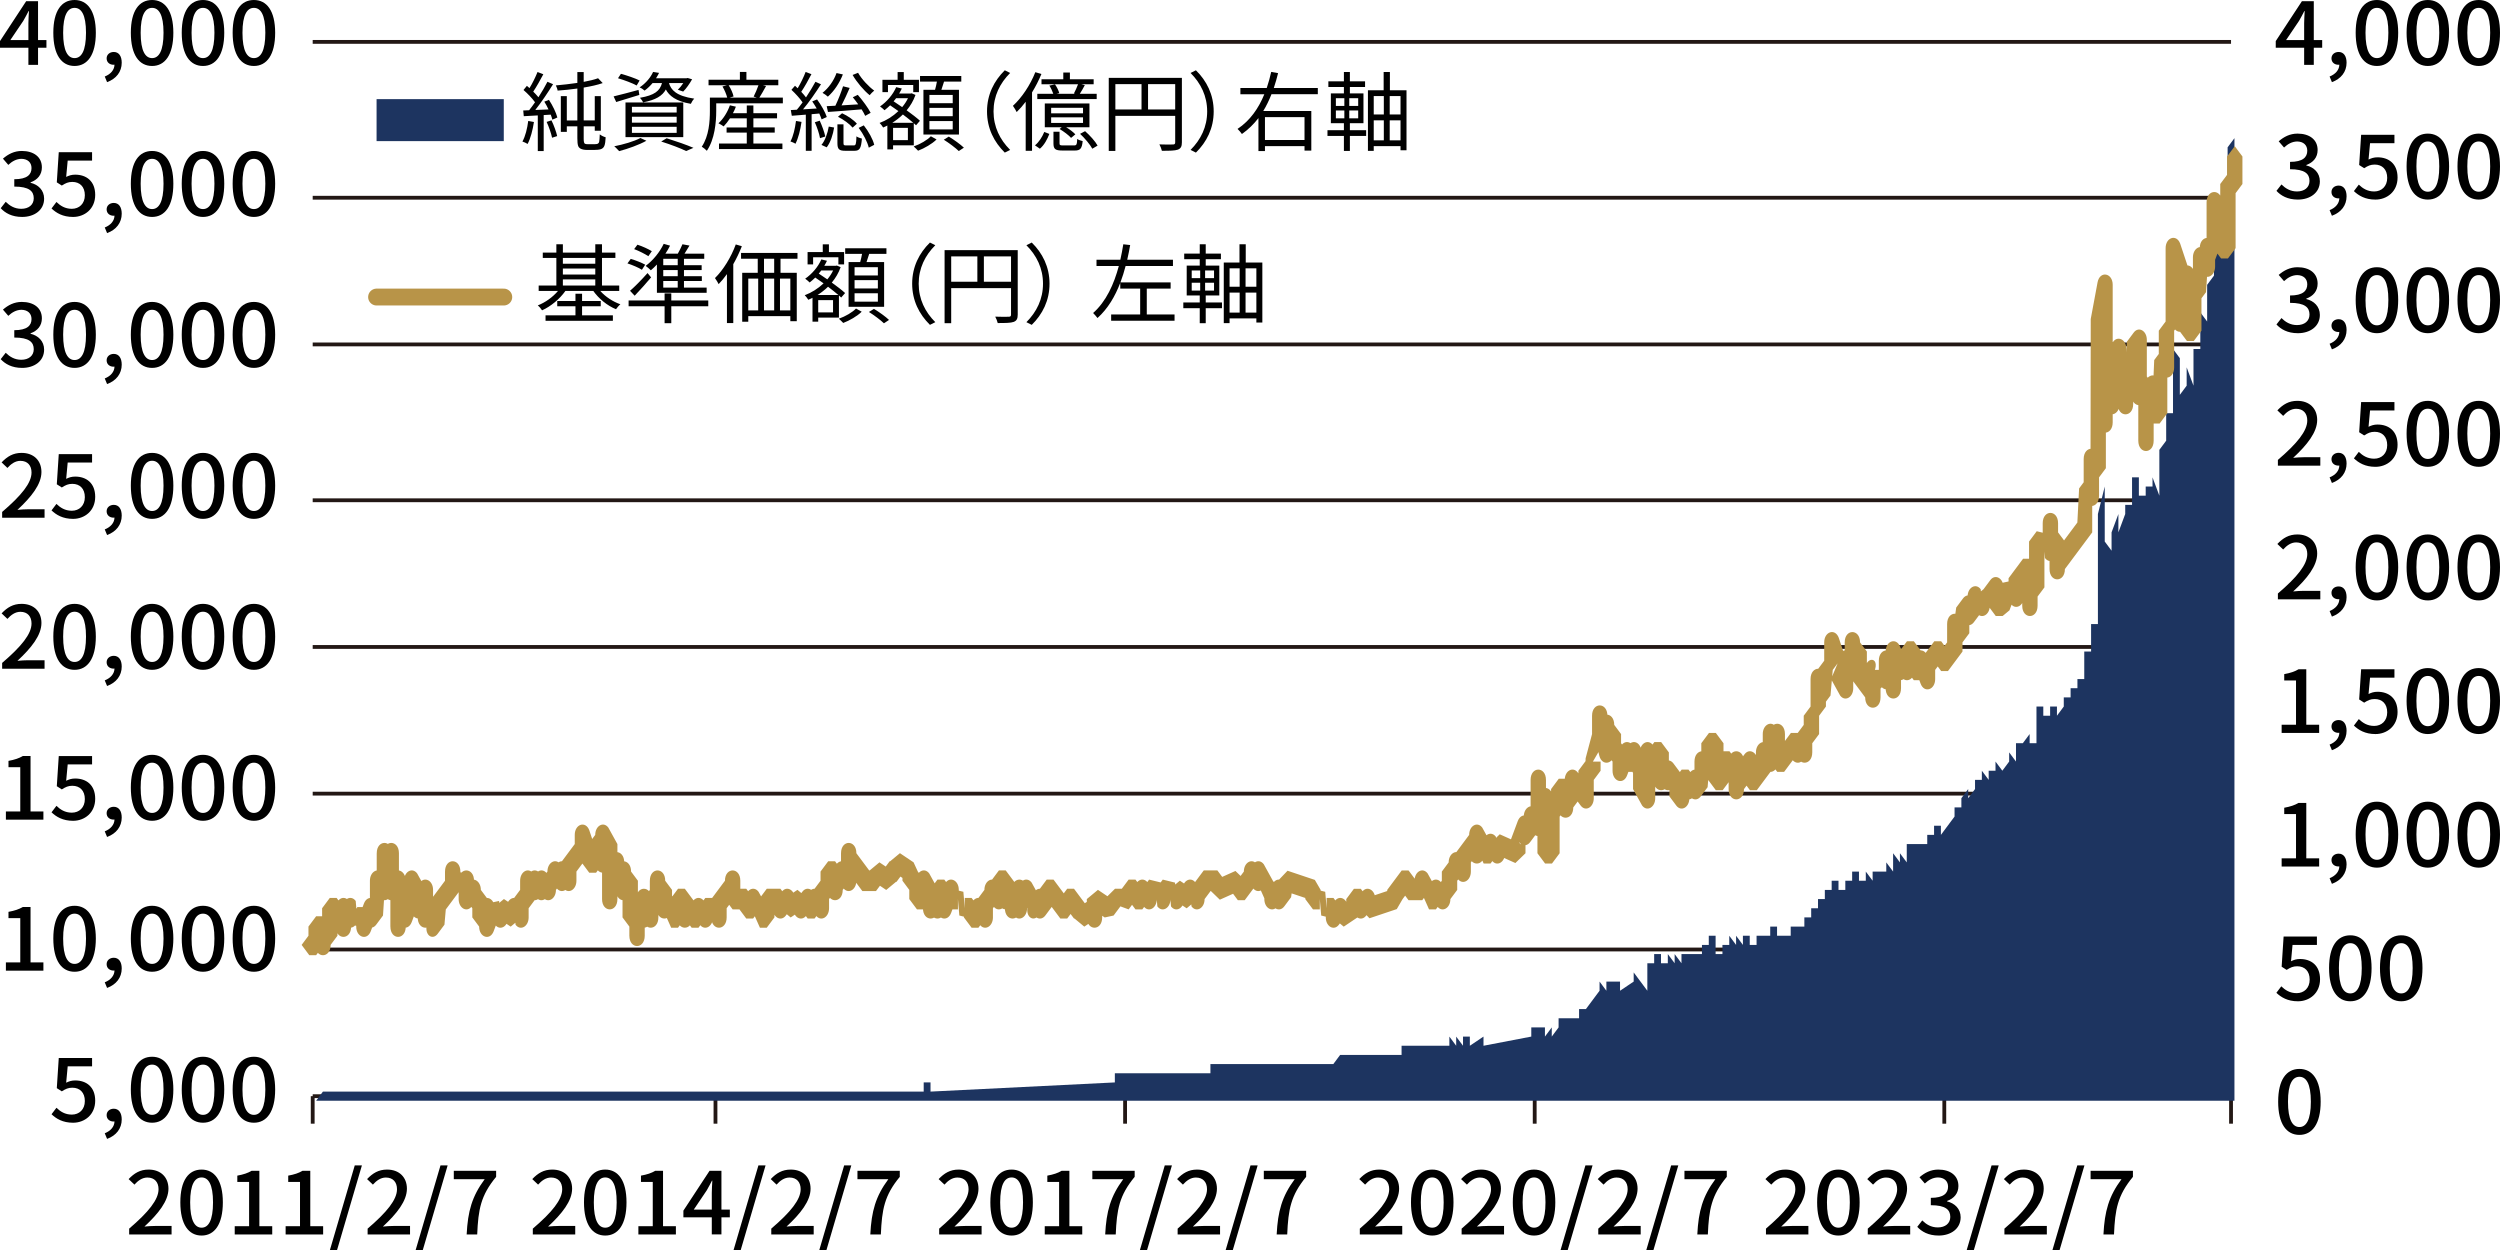 <?xml version="1.0" encoding="UTF-8"?>
<svg id="_x30_1" xmlns="http://www.w3.org/2000/svg" width="800" height="400" version="1.1" viewBox="0 0 800 400">
  <!-- Generator: Adobe Illustrator 29.4.0, SVG Export Plug-In . SVG Version: 2.1.0 Build 152)  -->
  <defs>
    <style>
      .st0 {
        stroke: #231815;
        stroke-miterlimit: 10;
        stroke-width: 1.219px;
      }

      .st0, .st1 {
        fill: none;
      }

      .st1 {
        stroke: #b89448;
        stroke-linecap: round;
        stroke-linejoin: round;
        stroke-width: 5.399px;
      }

      .st2 {
        fill: #b89448;
      }

      .st3 {
        fill: #1d3460;
      }
    </style>
  </defs>
  <g>
    <path class="st0" d="M100.063,13.404h613.868M100.063,63.276h613.868M100.063,110.215h613.868M100.063,160.088h613.868M100.063,207.026h613.868M100.063,253.965h613.868M100.063,303.838h613.868"/>
    <line class="st0" x1="100.063" y1="350.777" x2="713.931" y2="350.777"/>
    <line class="st0" x1="622.178" y1="350.777" x2="622.178" y2="359.578"/>
    <line class="st0" x1="713.931" y1="350.777" x2="713.931" y2="359.578"/>
    <line class="st0" x1="491.103" y1="350.777" x2="491.103" y2="359.578"/>
    <line class="st0" x1="360.028" y1="350.777" x2="360.028" y2="359.578"/>
    <line class="st0" x1="228.953" y1="350.777" x2="228.953" y2="359.578"/>
    <line class="st0" x1="100.063" y1="350.777" x2="100.063" y2="359.578"/>
  </g>
  <rect class="st3" x="120.504" y="31.723" width="40.706" height="13.438"/>
  <line class="st1" x1="120.504" y1="95.058" x2="161.209" y2="95.058"/>
  <polygon class="st3" points="98.97 352.243 98.97 352.243 101.155 352.243 103.339 349.31 295.583 349.31 295.583 346.376 297.767 346.376 297.767 349.31 356.751 346.376 356.751 343.442 387.335 343.442 387.335 340.509 426.658 340.509 428.842 337.575 448.504 337.575 448.504 334.641 463.796 334.641 463.796 331.708 465.98 334.641 465.98 331.708 468.165 334.641 468.165 331.708 470.35 331.708 470.35 334.641 474.719 331.708 474.719 334.641 490.011 331.708 490.011 328.774 492.195 328.774 494.38 328.774 494.38 331.708 496.565 328.774 496.565 331.708 498.749 328.774 498.749 325.84 505.303 325.84 505.303 322.907 507.487 322.907 509.672 319.973 511.857 317.039 511.857 314.106 514.041 317.039 514.041 314.106 516.226 314.106 518.41 314.106 518.41 317.039 522.78 314.106 522.78 311.172 524.964 314.106 527.149 317.039 527.149 314.106 527.149 308.238 529.333 308.238 529.333 305.305 531.518 305.305 531.518 308.238 533.702 308.238 533.702 305.305 535.887 308.238 535.887 305.305 538.072 308.238 538.072 305.305 544.625 305.305 544.625 302.371 546.81 302.371 546.81 299.437 548.995 299.437 548.995 302.371 548.995 305.305 551.179 305.305 551.179 302.371 553.364 302.371 553.364 299.437 555.548 302.371 555.548 299.437 557.733 302.371 557.733 299.437 559.917 299.437 559.917 302.371 562.102 302.371 562.102 299.437 564.287 299.437 566.471 299.437 566.471 296.504 568.656 296.504 568.656 299.437 570.84 299.437 573.025 299.437 573.025 296.504 575.21 296.504 577.394 296.504 577.394 293.57 579.579 293.57 579.579 290.636 581.763 290.636 581.763 287.703 583.948 287.703 583.948 284.769 586.132 284.769 586.132 281.835 588.317 281.835 588.317 284.769 590.502 284.769 590.502 281.835 592.686 281.835 592.686 278.902 594.871 278.902 594.871 281.835 597.055 281.835 597.055 278.902 599.24 281.835 599.24 278.902 601.425 278.902 603.609 278.902 603.609 275.968 605.794 278.902 605.794 275.968 605.794 273.034 607.978 275.968 607.978 273.034 610.163 275.968 610.163 273.034 610.163 270.101 616.717 270.101 616.717 267.167 618.901 267.167 618.901 264.233 621.086 264.233 621.086 267.167 623.27 264.233 625.455 261.3 625.455 264.233 625.455 258.366 627.64 258.366 627.64 255.432 629.824 252.498 629.824 255.432 632.009 252.498 632.009 249.565 634.193 249.565 634.193 246.631 636.378 249.565 636.378 246.631 638.562 246.631 638.562 243.697 640.747 246.631 642.932 243.697 642.932 240.764 645.116 243.697 645.116 240.764 645.116 237.83 647.301 237.83 649.485 234.896 649.485 240.764 649.485 237.83 651.67 237.83 651.67 226.095 653.855 226.095 653.855 229.029 656.039 229.029 656.039 223.162 656.039 226.095 658.224 226.095 658.224 229.029 660.408 226.095 660.408 223.162 662.593 223.162 662.593 220.228 664.777 220.228 664.777 217.294 666.962 217.294 666.962 208.493 669.147 208.493 669.147 199.692 671.331 199.692 671.331 164.488 673.516 155.687 673.516 182.09 673.516 173.289 675.7 176.223 675.7 170.356 677.885 164.488 677.885 170.356 680.07 164.488 680.07 170.356 680.07 161.555 682.254 161.555 682.254 164.488 682.254 152.754 684.439 152.754 684.439 149.82 684.439 161.555 684.439 158.621 686.623 158.621 686.623 170.356 686.623 155.687 688.808 155.687 688.808 152.754 690.992 158.621 690.992 143.953 693.177 141.019 693.177 143.953 693.177 132.218 695.362 132.218 695.362 111.682 697.546 114.616 697.546 129.284 697.546 126.35 699.731 123.417 699.731 126.35 699.731 117.549 701.915 123.417 701.915 111.682 704.1 111.682 704.1 99.947 706.285 102.881 706.285 91.146 708.469 88.213 708.469 73.544 710.654 70.611 710.654 67.677 710.654 76.478 710.654 73.544 712.838 70.611 712.838 73.544 712.838 47.141 715.023 44.208 715.023 32.473 715.023 352.243 98.97 352.243"/>
  <path class="st2" d="M98.97,305.671h2.185l2.458-3.3v-5.867h-2.458v3.3h2.185v-3.3h-2.458v5.867h4.915v-2.934h-2.458v3.3h2.185l2.458-3.3v-8.801h-2.458v3.3h2.185v-3.3h-2.458v2.934l2.458,3.3h2.185v-3.3h-2.458v2.934h4.915v-5.867l-4.195,2.334,2.185,2.934c1.548,2.079,4.195.607,4.195-2.334v-2.934h-2.458l.447,5.267,3.922.967v-3.3h-2.458v2.934c0,3.483,3.496,4.591,4.656,1.476l2.185-5.867-2.198-1.476h-2.458v2.934c0,2.94,2.647,4.413,4.195,2.334l2.185-2.934.72-11.135-4.195,2.334,2.185,2.934c1.548,2.079,4.195.607,4.195-2.334v-11.735h-4.915v5.867l2.458,3.3h2.185l2.458-3.3v-5.867h-4.915v11.735c0,2.94,2.647,4.413,4.195,2.334l2.185-2.934-4.195-2.334v14.668h4.915v-5.867l-2.731-2.934v5.867c0,3.483,3.496,4.591,4.656,1.476l2.185-5.867.259-7.343-4.195,2.334,2.185,2.934-.72,3.534c0,3.483,3.496,4.591,4.656,1.476l2.185-5.867-4.656-1.476v8.801h4.915v-2.934h-2.458l.447,5.267c-.72,3.54,1.927,5.013,3.476,2.934l2.185-2.934.72-8.201h-2.458v3.3h2.185l2.458-3.3v-2.934h-2.458v3.3h2.185l2.458-3.3v-5.867h-4.915v2.934l2.458,3.3h2.185v-3.3l.447,5.267c1.548,2.079,4.195.607,4.195-2.334v-2.934h-4.915v5.867c0,2.94,2.647,4.413,4.195,2.334l2.185-2.934-4.195-2.334v2.934l2.458,3.3h2.185v-3.3h-2.458v5.867l2.458,3.3h2.185l2.458-3.3v-2.934h-4.915v5.867c0,3.483,3.496,4.591,4.656,1.476l2.185-5.867-3.936.858,2.185,2.934c1.548,2.079,4.195.607,4.195-2.334v-2.934h-2.458l-1.099,2.952,4.369,2.934,3.557-2.952v-2.934h-2.458l.447,5.267c1.548,2.079,4.195.607,4.195-2.334v-5.867h-2.458v3.3h2.185l2.458-3.3v-5.867l-4.195,2.334,2.185,2.934c1.548,2.079,4.195.607,4.195-2.334v-2.934h-2.458l.447,5.267c1.548,2.079,4.195.607,4.195-2.334v-2.934h-2.458l.447,5.267c1.548,2.079,4.195.607,4.195-2.334v-2.934h-2.458v3.3h2.185l2.458-3.3v-2.934h-2.458l.447,5.267c1.548,2.079,4.195.607,4.195-2.334v-2.934h-2.458l.447,5.267c1.548,2.079,4.195.607,4.195-2.334v-5.867h-2.458v3.3h2.185l2.458-3.3v-2.934h-2.458v3.3h2.185l2.458-3.3v-5.867l-4.656,1.476,2.185,5.867-.259,1.458,2.458,3.3h2.185l2.458-3.3v-5.867h-2.458v3.3h2.185v-3.3h-2.458v5.867h4.915v-8.801l-4.195,2.334,2.185,2.934-.72,15.268h4.915v-8.801h-2.458v3.3h2.185l2.458-3.3v-2.934h-4.915v5.867l2.904,5.267c1.548,2.079,4.195.607,4.195-2.334v-5.867h-4.915v2.934l2.458,3.3h2.185v-3.3h-2.458v11.735l2.458,3.3h2.185v-3.3h-2.458v5.867h4.915v-8.801l-4.195,2.334,2.185,2.934c1.548,2.079,4.195.607,4.195-2.334v-5.867h-4.915v2.934l2.458,3.3h2.185v-3.3h-2.458v2.934h4.915v-5.867h-2.458v3.3h2.185l2.458-3.3v-5.867h-4.915v2.934l2.458,3.3h2.185v-3.3h-2.458v5.867h4.915v-2.934h-2.458l.447,5.267,1.738,3.9h2.185l2.458-3.3v-5.867h-2.458v3.3h2.185v-3.3h-2.458v5.867h4.915v-2.934h-2.458v3.3h2.185v-3.3h-2.458v2.934l2.458,3.3h2.185l2.458-3.3v-2.934h-2.458l.447,5.267c1.548,2.079,4.195.607,4.195-2.334v-2.934h-2.458v3.3h4.369v-3.3h-2.458v2.934h4.915v-5.867h-2.458v3.3h2.185l2.458-3.3v-2.934h-2.458v3.3h2.185l2.458-3.3v-2.934h-4.915v5.867l2.458,3.3h4.369v-3.3h-2.458v2.934l2.458,3.3h2.185l2.458-3.3v-2.934h-2.458l.447,5.267,1.738,3.9h2.185l2.458-3.3v-5.867h-2.458v3.3h4.369v-3.3h-2.458v2.934c0,2.94,2.647,4.413,4.195,2.334l2.185-2.934-4.195-2.334v2.934l3.557,2.952,4.369-2.934-1.099-2.952h-2.458v2.934c0,2.94,2.647,4.413,4.195,2.334l2.185-2.934-4.195-2.334v2.934l2.458,3.3h2.185l2.458-3.3v-2.934h-2.458l.447,5.267c1.548,2.079,4.195.607,4.195-2.334v-5.867h-2.458v3.3h2.185l2.458-3.3v-5.867h-2.458v3.3h2.185v-3.3h-2.458v5.867h4.915v-2.934h-2.458v3.3h2.185l2.458-3.3v-2.934h-2.458l.447,5.267c1.548,2.079,4.195.607,4.195-2.334v-8.801h-4.915v2.934l2.458,3.3h2.185v-3.3h-2.458v2.934l2.458,3.3h2.185v-3.3h-2.458v2.934l2.458,3.3h4.369l2.458-3.3v-2.934h-2.458l-1.099,2.952,4.369,2.934,3.557-2.952v-2.934h-2.458v3.3h2.185l2.458-3.3v-2.934h-2.458l-1.099,2.952,4.369,2.934,1.099-2.952h-2.458v2.934l2.458,3.3h2.185v-3.3h-2.458v5.867l2.458,3.3h2.185l2.458-3.3v-5.867h-2.458l.447,5.267-.72,3.534h4.915v-2.934h-2.458v3.3h2.185v-3.3h-2.458v2.934h4.915v-5.867h-2.458v3.3h2.185v-3.3h-2.458v5.867c0,3.483,3.496,4.591,4.656,1.476l2.185-5.867-2.198-1.476h-2.458v2.934l2.458,3.3h2.185v-3.3l.447,5.267,3.922.967v-3.3h-2.458v2.934l2.458,3.3h2.185l2.458-3.3v-2.934h-2.458l.447,5.267c1.548,2.079,4.195.607,4.195-2.334v-5.867h-2.458v3.3h2.185l2.458-3.3v-2.934h-2.458l.447,5.267c1.548,2.079,4.195.607,4.195-2.334v-5.867h-2.458v3.3h2.185v-3.3h-2.458v5.867h4.915v-2.934h-2.458v3.3h2.185v-3.3h-2.458v5.867h4.915v-2.934h-2.458l.447,5.267c1.548,2.079,4.195.607,4.195-2.334v-5.867h-4.915v2.934l2.458,3.3h2.185l2.458-3.3v-2.934h-2.458l.447,5.267c-.72,3.54,1.927,5.013,3.476,2.934l2.185-2.934-4.195-2.334v2.934c0,2.94,2.647,4.413,4.195,2.334l2.185-2.934.72-5.267h-2.458v3.3h2.185v-3.3h-2.458v2.934l2.458,3.3h2.185v-3.3h-2.458v2.934l2.458,3.3h2.185l2.458-3.3v-2.934h-2.458v3.3h2.185v-3.3h-2.458v2.934l2.458,3.3h2.185v-3.3h-2.458v2.934l3.557,2.952,4.369-2.934-1.099-2.952h-2.458v2.934h4.915v-5.867l-3.557,2.952,4.369,2.934,2.837-.618,2.185-2.934,2.631.967,2.458-3.3v-2.934h-2.458v3.3h2.185v-3.3h-2.458v2.934l2.458,3.3h2.185l2.458-3.3v-2.934h-2.458l.447,5.267c1.548,2.079,4.195.607,4.195-2.334v-2.934h-2.458v3.3h2.185v-3.3l.447,5.267c1.548,2.079,4.195.607,4.195-2.334v-2.934h-2.458v3.3h2.185v-3.3l.447,5.267c1.548,2.079,4.195.607,4.195-2.334v-2.934h-2.458l-1.099,2.952,4.369,2.934,3.557-2.952v-2.934h-2.458l.447,5.267c1.548,2.079,4.195.607,4.195-2.334v-2.934h-2.458v3.3h2.185l2.458-3.3v-2.934h-2.458v3.3h4.369v-3.3h-2.458v2.934l3.235,3.131,6.554-2.934-.777-3.131h-2.458v2.934l2.458,3.3h2.185l2.458-3.3v-2.934h-2.458v3.3h2.185l2.458-3.3v-2.934h-2.458l.447,5.267c1.548,2.079,4.195.607,4.195-2.334v-2.934h-2.458l.447,5.267,1.738,3.9h2.185v-3.3h-2.458v2.934c0,2.94,2.647,4.413,4.195,2.334l2.185-2.934-4.195-2.334v2.934c0,2.94,2.647,4.413,4.195,2.334l2.185-2.934.72-5.267h-2.458l-.596,3.202,8.738,2.934.596-3.202h-2.458v2.934l2.458,3.3h2.185v-3.3l.447,5.267,3.922.967v-3.3h-2.458v2.934c0,2.94,2.647,4.413,4.195,2.334l2.185-2.934-4.195-2.334v2.934l3.557,2.952,4.369-2.934,1.359-2.952v-2.934h-2.458v3.3h2.185v-3.3h-2.458v2.934c0,2.94,2.647,4.413,4.195,2.334l2.185-2.934-4.195-2.334v2.934l3.054,3.202,8.738-2.934,1.861-3.202v-2.934h-2.458v3.3h2.185l2.458-3.3v-2.934h-2.458v3.3h2.185v-3.3h-2.458v2.934l2.458,3.3h4.369l2.458-3.3v-2.934h-2.458l.447,5.267,1.738,3.9h2.185l2.458-3.3v-2.934h-2.458l.447,5.267c1.548,2.079,4.195.607,4.195-2.334v-2.934h-2.458v3.3h2.185l2.458-3.3v-5.867h-2.458v3.3h2.185l2.458-3.3v-2.934h-2.458l.447,5.267c1.548,2.079,4.195.607,4.195-2.334v-5.867h-2.458v3.3h2.185l2.458-3.3v-2.934h-2.458v3.3h2.185v-3.3h-2.458v2.934h4.915v-5.867l-4.195,2.334,2.185,2.934,1.738,3.9h2.185l2.458-3.3v-2.934h-2.458l.447,5.267c1.548,2.079,4.195.607,4.195-2.334v-2.934h-2.458l-.777,3.131,6.554,2.934,3.235-3.131v-2.934h-2.458l4.383-4.391-2.198-1.476h-2.458v2.934c0,2.94,2.647,4.413,4.195,2.334l2.185-2.934.72-5.267h-2.458l.447,5.267c1.548,2.079,4.195.607,4.195-2.334v-14.668h-4.915v8.801l2.904,5.267c1.548,2.079,4.195.607,4.195-2.334v-5.867h-4.915v17.602l2.458,3.3h2.185l2.458-3.3v-11.735l2.185-2.934v-5.867h-2.458v3.3h2.185v-3.3h-2.458v5.867h4.915v-2.934h-2.458v3.3h2.185l2.458-3.3v-5.867l-4.195,2.334,2.185,2.934,2.185,2.934c1.548,2.079,4.195.607,4.195-2.334v-8.801h-2.458v3.3h2.185l2.458-3.3v-2.934h-2.458l4.516-7.757.126-6.911h-4.915v2.934l2.311,9.845c.882,3.552,4.789,2.7,4.789-1.044v-8.801h-4.915v2.934l2.458,3.3h2.185v-3.3h-2.458v5.867l2.458,3.3h2.185v-3.3h-2.458v5.867c0,3.483,3.496,4.591,4.656,1.476l2.185-5.867-2.198-1.476h-2.458v2.934l2.458,3.3h2.185l2.458-3.3v-2.934h-2.458l-2.198,1.476,2.185,5.867c1.16,3.115,4.656,2.007,4.656-1.476v-2.934h-4.915v8.801l2.904,5.267c1.548,2.079,4.195.607,4.195-2.334v-14.668l-4.195,2.334,2.185,2.934,4.195.6v-5.867h-2.458v3.3h2.185v-3.3h-2.458v8.801h4.915v-2.934h-2.458l.447,5.267c1.548,2.079,4.195.607,4.195-2.334v-2.934h-2.458l.447,5.267v2.934l2.185,2.934c1.548,2.079,4.195.607,4.195-2.334v-5.867h-2.458v3.3h2.185v-3.3h-2.458v2.934c0,2.94,2.647,4.413,4.195,2.334l2.185-2.934-4.195-2.334v2.934c0,2.94,2.647,4.413,4.195,2.334l2.185-2.934.72-8.201h-4.915v2.934c0,2.94,2.647,4.413,4.195,2.334l2.185-2.934.72-5.267v-2.934h-2.458v3.3h2.185v-3.3h-2.458v11.735l2.458,3.3h2.185l2.458-3.3v-5.867h-2.458v3.3h2.185v-3.3h-2.458v2.934l2.458,3.3h2.185l2.458-3.3v-2.934h-4.915v8.801h4.915v-2.934h-2.458v3.3h2.185l2.458-3.3v-2.934l1.465-.6-4.195-2.334v5.867l2.458,3.3h2.185l2.458-3.3v-2.934h-2.458v3.3h2.185l2.458-3.3v-5.867l-4.195,2.334,2.185,2.934c1.548,2.079,4.195.607,4.195-2.334v-8.801l-4.195,2.334,2.185,2.934c1.548,2.079,4.195.607,4.195-2.334v-2.934h-4.915v8.801l2.458,3.3h2.185l2.458-3.3v-2.934h-2.458v3.3h2.185l2.458-3.3v-2.934h-2.458v3.3h2.185v-3.3h-2.458v2.934c0,2.94,2.647,4.413,4.195,2.334l2.185-2.934-4.195-2.334v2.934h4.915v-5.867h-2.458v3.3h2.185l2.458-3.3v-5.867l2.185-2.934v-8.801h-4.915v5.867c0,2.94,2.647,4.413,4.195,2.334l2.185-2.934.72-8.201,2.185-2.934v-5.867l-4.656,1.476,2.185,5.867,2.198-1.476-2.458,5.867,2.904,5.267c1.548,2.079,4.195.607,4.195-2.334v-8.801l-4.195,2.334,2.185,2.934c1.548,2.079,4.195.607,4.195-2.334v-8.801h-4.915v2.934l2.458,3.3h2.185v-3.3h-2.458v8.801l2.458,3.3h2.185v-3.3h-2.458v2.934l2.458,3.3h2.185v-3.3h-2.458v2.934h4.915v-8.801h-4.915v2.934l2.458,3.3h2.185l3.922-3.9.72-5.267h-4.915v5.867c0,2.94,2.647,4.413,4.195,2.334l2.185-2.934-4.195-2.334v5.867h4.915v-11.735l-4.656,1.476,2.185,5.867c1.16,3.115,4.656,2.007,4.656-1.476v-2.934h-2.458l.447,5.267c1.548,2.079,4.195.607,4.195-2.334v-5.867h-2.458v3.3h2.185v-3.3h-2.458v5.867l2.458,3.3h2.185l2.458-3.3v-2.934h-2.458l-2.198,1.476,2.185,5.867c1.16,3.115,4.656,2.007,4.656-1.476v-5.867h-2.458v3.3h2.185l2.458-3.3v-2.934h-2.458v3.3h2.185v-3.3h-2.458v2.934l2.458,3.3h2.185l2.458-3.3v-2.934h-2.458v3.3h2.185l2.458-3.3v-8.801h-4.915v2.934l2.458,3.3h2.185l2.458-3.3v-5.867l1.465-.6-4.195-2.334v2.934c0,2.94,2.647,4.413,4.195,2.334l2.185-2.934.72-5.267h-2.458l.447,5.267c1.548,2.079,4.195.607,4.195-2.334v-2.934h-2.458v3.3h2.185l3.922-3.9-4.195-2.334v5.867l2.458,3.3h2.185l2.198-1.824,2.185-5.867-3.936.858,2.185,2.934c1.548,2.079,4.195.607,4.195-2.334v-5.867h-2.458v3.3h2.185v-3.3h-2.458v2.934h4.915v-5.867h-2.458v3.3h2.185v-3.3h-2.458v11.735h4.915v-5.867h-2.458v3.3h2.185l2.458-3.3v-14.668h-2.458v3.3h2.185v-3.3l.447,5.267c1.548,2.079,4.195.607,4.195-2.334v-8.801h-4.915v5.867l2.458,3.3h2.185v-3.3h-2.458v8.801h4.915v-2.934h-2.458v3.3h2.185l2.458-3.3v-2.934h-2.458v3.3h2.185l2.458-3.3v-2.934h-2.458v3.3h2.185l2.458-3.3v-2.934h-2.458v3.3h2.185l2.458-3.3v-11.735l-.273-2.934h-2.458v2.934h4.915v-11.735h-4.915v2.934l2.458,3.3h2.185l2.458-3.3v-46.939l2.111-10.934-4.842-.801v44.005h4.915v-11.735l-4.656,1.476,2.185,5.867c1.16,3.115,4.656,2.007,4.656-1.476v-8.801l2.059-7.757-4.789-1.044v14.668h4.915v-5.867h-2.458v3.3h2.185v-3.3h-2.458v8.801h4.915v-11.735l-4.195,2.334,2.185,2.934,4.195.6v-11.735l-2.731-2.934v17.602h4.915v-2.934h-2.458v3.3h2.185v-3.3h-2.458v17.602h4.915v-14.668h-2.458v3.3h2.185l2.458-3.3v-2.934h-4.915v8.801l2.458,3.3h2.185l2.458-3.3v-14.668l-.273-2.934h-2.458v2.934h4.915v-11.735l2.185-2.934v-23.469l-4.656,1.476,2.185,5.867-.26,16.126h4.915v-2.934h-2.458l3.922-.6.72-11.135h-4.915v17.602l2.458,3.3h2.185l2.458-3.3v-14.668h-4.915v2.934c0,2.94,2.647,4.413,4.195,2.334l2.185-2.934.72-11.135-4.195,2.334,2.185,2.934c1.548,2.079,4.195.607,4.195-2.334v-5.867h-4.915v2.934c0,3.483,3.496,4.591,4.656,1.476l2.185-5.867.26-13.211h-4.915v2.934l2.458,3.3h2.185v-3.3h-2.458v11.735l2.458,3.3h2.185l2.458-3.3v-20.536h-2.458v3.3h2.185l2.458-3.3v-8.801l-2.458-3.3-2.458,3.3v8.801h2.458v-3.3h-2.185l-2.458,3.3v20.536h2.458v-3.3h-2.185v3.3h2.458v-11.735l-2.458-3.3h-2.185v3.3h2.458v-2.934c0-4.401-4.915-4.401-4.915,0v11.735l-1.925,4.391,2.198,1.476h2.458v-2.934c0-4.401-4.915-4.401-4.915,0v5.867l4.195-2.334-2.185-2.934c-1.548-2.079-4.195-.607-4.195,2.334v8.801l.273,2.934h2.458v-2.934c0-4.401-4.915-4.401-4.915,0v14.668h2.458v-3.3h-2.185v3.3h2.458v-17.602c0-4.401-4.915-4.401-4.915,0v8.801l-2.185,2.934v2.934c0,4.401,4.915,4.401,4.915,0v-17.602l-2.444-7.343c-1.16-3.115-4.656-2.007-4.656,1.476v23.469l-2.185,2.934v11.735c0,4.401,4.915,4.401,4.915,0v-2.934c0-2.94-2.647-4.413-4.195-2.334l-2.185,2.934-.72,17.002h2.458v-3.3h-2.185v3.3h2.458v-8.801c0-4.401-4.915-4.401-4.915,0v2.934h2.458v-3.3h-2.185l-2.458,3.3v14.668c0,4.401,4.915,4.401,4.915,0v-17.602l-2.458-3.3h-2.185l-2.458,3.3v2.934c0,4.401,4.915,4.401,4.915,0v-17.602c0-2.94-2.647-4.413-4.195-2.334l-2.185,2.934-.72,14.068c0,4.401,4.915,4.401,4.915,0v-2.934l-2.904-5.267c-1.548-2.079-4.195-.607-4.195,2.334v11.735c0,4.401,4.915,4.401,4.915,0v-8.801l-2.458-3.3h-2.185l-2.458,3.3v5.867c0,4.401,4.915,4.401,4.915,0v-14.668c0-3.744-3.908-4.596-4.789-1.044l-2.185,8.801-.126,9.845,4.656-1.476-2.185-5.867c-1.16-3.115-4.656-2.007-4.656,1.476v11.735c0,4.401,4.915,4.401,4.915,0v-44.005c0-3.892-4.139-4.576-4.842-.801l-2.185,11.735-.073,47.739h2.458v-3.3h-2.185v3.3h2.458v-2.934c0-4.401-4.915-4.401-4.915,0v11.735c0,4.401,4.915,4.401,4.915,0v-2.934c0-2.94-2.647-4.413-4.195-2.334l-2.185,2.934-.72,14.068h2.458v-3.3h-2.185l-2.458,3.3v2.934h2.458v-3.3h-2.185l-2.458,3.3v2.934h2.458v-3.3h-2.185l-2.458,3.3v2.934h2.458v-3.3h-2.185l-2.458,3.3v2.934c0,4.401,4.915,4.401,4.915,0v-8.801l-2.458-3.3h-2.185v3.3h2.458v-5.867c0-4.401-4.915-4.401-4.915,0v8.801l4.195-2.334-2.185-2.934-3.922-.967-2.458,3.3v14.668h2.458v-3.3h-2.185l-2.458,3.3v5.867c0,4.401,4.915,4.401,4.915,0v-11.735l-2.458-3.3h-2.185l-2.458,3.3v5.867c0,4.401,4.915,4.401,4.915,0v-2.934l-2.458-3.3h-2.185l-2.458,3.3v5.867h2.458l-.447-5.267-3.936.858-2.185,5.867,2.198,1.476v-3.3h-2.185v3.3h2.458v-5.867c0-2.94-2.647-4.413-4.195-2.334l-2.185,2.934-2.904,2.334v2.934h2.458l-.447-5.267c-1.548-2.079-4.195-.607-4.195,2.334v2.934l-1.465.6,4.195,2.334v-2.934c0-2.94-2.647-4.413-4.195-2.334l-2.185,2.934-.72,5.267v2.934h2.458v-3.3h-2.185v3.3h2.458v-2.934c0-4.401-4.915-4.401-4.915,0v8.801h2.458v-3.3h-2.185l-2.458,3.3v2.934h2.458v-3.3h-2.185v3.3h2.458v-2.934l-2.458-3.3h-2.185l-2.458,3.3v2.934h2.458v-3.3h-2.185l-2.458,3.3v5.867h2.458l2.198-1.476-2.185-5.867c-1.16-3.115-4.656-2.007-4.656,1.476v2.934h2.458v-3.3h-2.185v3.3h2.458v-5.867l-2.458-3.3h-2.185l-2.458,3.3v5.867l4.195-2.334-2.185-2.934c-1.548-2.079-4.195-.607-4.195,2.334v2.934h2.458l2.198-1.476-2.185-5.867c-1.16-3.115-4.656-2.007-4.656,1.476v11.735c0,4.401,4.915,4.401,4.915,0v-5.867c0-2.94-2.647-4.413-4.195-2.334l-2.185,2.934,4.195,2.334v-5.867c0-4.401-4.915-4.401-4.915,0v2.934h2.458l-3.922.6c2.011-5-2.904-5-2.904-.6v8.801c0,4.401,4.915,4.401,4.915,0v-2.934l-2.458-3.3h-2.185v3.3h2.458v-2.934l-2.458-3.3h-2.185v3.3h2.458v-8.801l-2.458-3.3h-2.185v3.3h2.458v-2.934c0-4.401-4.915-4.401-4.915,0v8.801l4.195-2.334-2.185-2.934c-1.548-2.079-4.195-.607-4.195,2.334v8.801l4.195-2.334-2.185-2.934.72-3.534-2.444-7.343c-1.16-3.115-4.656-2.007-4.656,1.476v5.867l-2.185,2.934v5.867l2.731,2.934v-5.867c0-4.401-4.915-4.401-4.915,0v8.801l-2.185,2.934v5.867h2.458v-3.3h-2.185l-2.458,3.3v5.867c0,4.401,4.915,4.401,4.915,0v-2.934c0-2.94-2.647-4.413-4.195-2.334l-2.185,2.934,4.195,2.334v-2.934l-2.458-3.3h-2.185l-2.458,3.3v2.934h2.458v-3.3h-2.185l-2.458,3.3v2.934h2.458v-3.3h-2.185v3.3h2.458v-8.801c0-4.401-4.915-4.401-4.915,0v2.934h2.458l-.447-5.267c-1.548-2.079-4.195-.607-4.195,2.334v8.801l4.195-2.334-2.185-2.934c-1.548-2.079-4.195-.607-4.195,2.334v5.867h2.458v-3.3h-2.185l-2.458,3.3v2.934h2.458v-3.3h-2.185v3.3h2.458v-5.867c0-2.94-2.647-4.413-4.195-2.334l-2.185,2.934-.72,5.267h2.458v-3.3h-2.185l-2.458,3.3v2.934c0,4.401,4.915,4.401,4.915,0v-8.801c0-4.401-4.915-4.401-4.915,0v2.934h2.458v-3.3h-2.185v3.3h2.458v-2.934l-2.458-3.3h-2.185l-2.458,3.3v5.867h2.458v-3.3h-2.185v3.3h2.458v-11.735l-2.458-3.3h-2.185l-2.458,3.3v5.867l-1.465.6,4.195,2.334v-2.934c0-4.401-4.915-4.401-4.915,0v5.867l.273,2.934h2.458v-2.934c0-2.94-2.647-4.413-4.195-2.334l-2.185,2.934,4.195,2.334v-2.934l-2.458-3.3h-2.185l-2.458,3.3v5.867l4.195-2.334-2.185-2.934v-2.934l-2.185-2.934c-1.548-2.079-4.195-.607-4.195,2.334v2.934h2.458l-.447-5.267c-1.548-2.079-4.195-.607-4.195,2.334v2.934c0,4.401,4.915,4.401,4.915,0v-8.801l-2.458-3.3h-2.185l-2.458,3.3v5.867c0,4.401,4.915,4.401,4.915,0v-2.934l-2.904-5.267c-1.548-2.079-4.195-.607-4.195,2.334v14.668l4.195-2.334-2.185-2.934.72-6.467c0-4.401-4.915-4.401-4.915,0v2.934h2.458l2.198-1.476-2.185-5.867c-1.16-3.115-4.656-2.007-4.656,1.476v2.934h2.458v-3.3h-2.185v3.3h2.458v-2.934c0-3.483-3.496-4.591-4.656-1.476l-2.185,5.867,4.656,1.476v-5.867l-2.458-3.3h-2.185v3.3h2.458v-5.867l-2.458-3.3h-2.185v3.3h2.458v-2.934c0-4.401-4.915-4.401-4.915,0v8.801l4.789-1.044-2.185-8.801-2.332,1.044,2.458-2.934c0-4.401-4.915-4.401-4.915,0v5.867l-2.059,7.757-.126,3.977h2.458v-3.3h-2.185l-2.458,3.3v8.801l4.195-2.334-2.185-2.934-2.185-2.934c-1.548-2.079-4.195-.607-4.195,2.334v5.867h2.458v-3.3h-2.185l-2.458,3.3v2.934c0,4.401,4.915,4.401,4.915,0v-5.867l-2.458-3.3h-2.185l-2.458,3.3v5.867l-2.185,2.934v11.735h2.458v-3.3h-2.185v3.3h2.458v-17.602c0-4.401-4.915-4.401-4.915,0v5.867l4.195-2.334-2.185-2.934.72-6.467c0-4.401-4.915-4.401-4.915,0v14.668l4.195-2.334-2.185-2.934c-1.548-2.079-4.195-.607-4.195,2.334v2.934l-1.465.6,4.195,2.334v-2.934c0-3.483-3.496-4.591-4.656-1.476l-2.185,5.867-.26,4.41h2.458l.777-3.131-6.554-2.934-3.235,3.131v2.934h2.458l-.447-5.267c-1.548-2.079-4.195-.607-4.195,2.334v2.934h2.458v-3.3h-2.185v3.3h2.458v-2.934l-2.904-5.267c-1.548-2.079-4.195-.607-4.195,2.334v5.867c0,4.401,4.915,4.401,4.915,0v-2.934l-2.458-3.3h-2.185l-2.458,3.3v2.934h2.458v-3.3h-2.185l-2.458,3.3v5.867l4.195-2.334-2.185-2.934c-1.548-2.079-4.195-.607-4.195,2.334v2.934h2.458v-3.3h-2.185l-2.458,3.3v5.867h2.458v-3.3h-2.185l-2.458,3.3v2.934h2.458l-.447-5.267c-1.548-2.079-4.195-.607-4.195,2.334v2.934h2.458v-3.3h-2.185v3.3h2.458v-2.934l-2.904-5.267c-1.548-2.079-4.195-.607-4.195,2.334v2.934h2.458v-3.3h-4.369v3.3h2.458v-2.934l-2.458-3.3h-2.185l-2.458,3.3v2.934h2.458v-3.3h-2.185l-2.458,3.3v2.934h2.458l-.596-3.202-8.738,2.934.596,3.202h2.458v-2.934c0-2.94-2.647-4.413-4.195-2.334l-2.185,2.934,4.195,2.334v-2.934l-2.458-3.3h-2.185l-2.458,3.3v2.934h2.458l-1.099-2.952-4.369,2.934,1.099,2.952h2.458v-2.934c0-2.94-2.647-4.413-4.195-2.334l-2.185,2.934,4.195,2.334v-2.934l-2.458-3.3h-2.185v3.3l-.447-5.267-3.922-.967v3.3h2.458v-2.934l-1.861-3.202-8.738-2.934-3.054,3.202v2.934l-1.465.6,4.195,2.334v-2.934c0-2.94-2.647-4.413-4.195-2.334l-2.185,2.934,4.195,2.334v-2.934l-2.458-3.3h-2.185v3.3h2.458v-2.934l-2.904-5.267c-1.548-2.079-4.195-.607-4.195,2.334v2.934h2.458l-.447-5.267c-1.548-2.079-4.195-.607-4.195,2.334v2.934h2.458v-3.3h-2.185l-2.458,3.3v2.934h2.458v-3.3h-2.185v3.3h2.458v-2.934l-3.235-3.131-6.554,2.934.777,3.131h2.458v-2.934l-2.458-3.3h-4.369l-2.458,3.3v2.934h2.458v-3.3h-2.185l-2.458,3.3v2.934h2.458l-.447-5.267c-1.548-2.079-4.195-.607-4.195,2.334v2.934h2.458l1.099-2.952-4.369-2.934-3.557,2.952v2.934h2.458l-.447-5.267-3.922-.967-2.458,3.3v2.934h2.458l-.447-5.267-3.922-.967-2.458,3.3v2.934h2.458l-.447-5.267c-1.548-2.079-4.195-.607-4.195,2.334v2.934h2.458v-3.3h-2.185v3.3h2.458v-2.934l-2.458-3.3h-2.185l-2.458,3.3v2.934h2.458v-3.3h-4.369l-3.922,3.9,2.837-.618-4.369-2.934-3.557,2.952v5.867c0,4.401,4.915,4.401,4.915,0v-2.934l-3.557-2.952-4.369,2.934,1.099,2.952h2.458v-2.934l-2.458-3.3h-2.185v3.3h2.458v-2.934l-2.458-3.3h-2.185l-2.458,3.3v2.934h2.458v-3.3h-2.185v3.3h2.458v-2.934l-2.458-3.3h-2.185v3.3h2.458v-2.934l-2.458-3.3h-2.185l-2.458,3.3v2.934l-1.465.6,4.195,2.334v-2.934c0-2.94-2.647-4.413-4.195-2.334l-2.185,2.934,4.195,2.334v-2.934l-2.904-5.267c-1.548-2.079-4.195-.607-4.195,2.334v2.934h2.458v-3.3h-2.185v3.3h2.458v-2.934c0-4.401-4.915-4.401-4.915,0v5.867l4.195-2.334-2.185-2.934c-1.548-2.079-4.195-.607-4.195,2.334v2.934c0,4.401,4.915,4.401,4.915,0v-5.867l-2.458-3.3h-2.185l-2.458,3.3v2.934c0,4.401,4.915,4.401,4.915,0v-5.867l-2.458-3.3h-2.185l-2.458,3.3v5.867l4.195-2.334-2.185-2.934c-1.548-2.079-4.195-.607-4.195,2.334v2.934h2.458v-3.3h-2.185l-2.458,3.3v5.867h2.458l-.447-5.267c-1.548-2.079-4.195-.607-4.195,2.334v2.934h2.458v-3.3h-2.185v3.3h2.458v-2.934l-2.458-3.3h-2.185v3.3l-.447-5.267-3.922-.967v3.3h2.458v-2.934c0-3.483-3.496-4.591-4.656-1.476l-2.185,5.867,4.656,1.476v-5.867l-2.458-3.3h-2.185l-2.458,3.3v5.867c0,4.401,4.915,4.401,4.915,0v-2.934l-2.458-3.3h-2.185l-2.458,3.3v2.934c0,4.401,4.915,4.401,4.915,0v-5.867l-2.904-5.267c-1.548-2.079-4.195-.607-4.195,2.334v5.867h2.458v-3.3h-2.185v3.3h2.458v-5.867l-2.458-3.3h-2.185v3.3h2.458v-2.934l-1.359-2.952-4.369-2.934-3.557,2.952v2.934h2.458v-3.3h-2.185l-2.458,3.3v2.934h2.458l1.099-2.952-4.369-2.934-3.557,2.952v2.934h2.458v-3.3h-4.369v3.3h2.458v-2.934l-2.458-3.3h-2.185v3.3h2.458v-2.934l-2.458-3.3h-2.185v3.3h2.458v-2.934c0-4.401-4.915-4.401-4.915,0v8.801l4.195-2.334-2.185-2.934c-1.548-2.079-4.195-.607-4.195,2.334v2.934h2.458v-3.3h-2.185l-2.458,3.3v2.934c0,4.401,4.915,4.401,4.915,0v-5.867l-2.458-3.3h-2.185l-2.458,3.3v5.867h2.458v-3.3h-2.185l-2.458,3.3v5.867h2.458l-.447-5.267c-1.548-2.079-4.195-.607-4.195,2.334v2.934h2.458v-3.3h-2.185v3.3h2.458v-2.934c0-2.94-2.647-4.413-4.195-2.334l-2.185,2.934,4.195,2.334v-2.934l-3.557-2.952-4.369,2.934,1.099,2.952h2.458v-2.934c0-2.94-2.647-4.413-4.195-2.334l-2.185,2.934,4.195,2.334v-2.934l-2.458-3.3h-4.369l-2.458,3.3v5.867h2.458v-3.3h-2.185v3.3h2.458v-2.934l-2.904-5.267c-1.548-2.079-4.195-.607-4.195,2.334v2.934h2.458v-3.3h-2.185v3.3h2.458v-2.934l-2.458-3.3h-4.369v3.3h2.458v-5.867c0-4.401-4.915-4.401-4.915,0v2.934h2.458v-3.3h-2.185l-2.458,3.3v2.934h2.458v-3.3h-2.185l-2.458,3.3v5.867c0,4.401,4.915,4.401,4.915,0v-2.934l-2.458-3.3h-4.369l-2.458,3.3v2.934h2.458l-.447-5.267c-1.548-2.079-4.195-.607-4.195,2.334v2.934h2.458v-3.3h-2.185v3.3h2.458v-2.934l-2.458-3.3h-2.185l-2.458,3.3v2.934c0,4.401,4.915,4.401,4.915,0v-5.867l-2.458-3.3h-2.185l-2.458,3.3v5.867h2.458v-3.3h-2.185v3.3h2.458v-2.934l-2.904-5.267c-1.548-2.079-4.195-.607-4.195,2.334v2.934c0,4.401,4.915,4.401,4.915,0v-5.867l-2.458-3.3h-2.185v3.3h2.458v-2.934c0-4.401-4.915-4.401-4.915,0v5.867h2.458v-3.3h-2.185l-2.458,3.3v5.867c0,4.401,4.915,4.401,4.915,0v-2.934l-2.458-3.3h-2.185v3.3h2.458v-2.934c0-4.401-4.915-4.401-4.915,0v5.867l4.195-2.334-2.185-2.934c-1.548-2.079-4.195-.607-4.195,2.334v8.801c0,4.401,4.915,4.401,4.915,0v-5.867l-2.458-3.3h-2.185v3.3h2.458v-11.735l-2.458-3.3h-2.185v3.3h2.458v-2.934c0-4.401-4.915-4.401-4.915,0v5.867l4.195-2.334-2.185-2.934.72-3.534c0-4.401-4.915-4.401-4.915,0v2.934h2.458v-3.3h-2.185l-2.458,3.3v8.801c0,4.401,4.915,4.401,4.915,0v-17.602l-2.904-5.267c-1.548-2.079-4.195-.607-4.195,2.334v8.801c0,4.401,4.915,4.401,4.915,0v-5.867l-2.458-3.3h-2.185l-2.458,3.3v5.867h2.458v-3.3h-2.185v3.3h2.458v-2.934l-2.444-7.343c-1.16-3.115-4.656-2.007-4.656,1.476v5.867h2.458v-3.3h-2.185l-2.458,3.3v2.934h2.458v-3.3h-2.185l-2.458,3.3v5.867l4.195-2.334-2.185-2.934c-1.548-2.079-4.195-.607-4.195,2.334v2.934h2.458l-.447-5.267c-1.548-2.079-4.195-.607-4.195,2.334v2.934h2.458v-3.3h-2.185l-2.458,3.3v2.934h2.458l-.447-5.267c-1.548-2.079-4.195-.607-4.195,2.334v2.934h2.458l-.447-5.267c-1.548-2.079-4.195-.607-4.195,2.334v2.934h2.458l-.447-5.267c-1.548-2.079-4.195-.607-4.195,2.334v5.867h2.458v-3.3h-2.185l-2.458,3.3v5.867l4.195-2.334-2.185-2.934c-1.548-2.079-4.195-.607-4.195,2.334v2.934h2.458l1.099-2.952-4.369-2.934-3.557,2.952v2.934h2.458l-.447-5.267-3.936.858-2.185,5.867,4.656,1.476v-5.867c0-4.401-4.915-4.401-4.915,0v2.934h2.458v-3.3h-2.185v3.3h2.458v-5.867l-2.458-3.3h-2.185v3.3h2.458v-2.934c0-2.94-2.647-4.413-4.195-2.334l-2.185,2.934,4.195,2.334v-5.867c0-4.401-4.915-4.401-4.915,0v2.934h2.458l-.447-5.267-3.922-.967v3.3h2.458v-2.934c0-4.401-4.915-4.401-4.915,0v5.867h2.458v-3.3h-2.185l-2.458,3.3v2.934h2.458v-3.3h-2.185l-2.458,3.3v5.867l.273,2.934h2.458v-2.934l-2.904-5.267c-1.548-2.079-4.195-.607-4.195,2.334v2.934c0,4.401,4.915,4.401,4.915,0v-8.801c0-3.483-3.496-4.591-4.656-1.476l-2.185,5.867,4.656,1.476v-5.867l-2.904-5.267c-1.548-2.079-4.195-.607-4.195,2.334v5.867l-1.925,4.391,4.656,1.476v-5.867c0-2.94-2.647-4.413-4.195-2.334l-2.185,2.934-.72,8.201c0,4.401,4.915,4.401,4.915,0v-14.668c0-2.94-2.647-4.413-4.195-2.334l-2.185,2.934,4.195,2.334v-11.735c0-4.401-4.915-4.401-4.915,0v5.867h2.458v-3.3h-2.185v3.3h2.458v-5.867c0-4.401-4.915-4.401-4.915,0v11.735l4.195-2.334-2.185-2.934c-1.548-2.079-4.195-.607-4.195,2.334v8.801l.273,2.934h2.458v-2.934c0-3.483-3.496-4.591-4.656-1.476l-2.185,5.867,2.198,1.476h2.458v-2.934l-2.458-3.3h-2.185v3.3l-.447-5.267c-1.548-2.079-4.195-.607-4.195,2.334v2.934h2.458l-.447-5.267c-1.548-2.079-4.195-.607-4.195,2.334v5.867c0,4.401,4.915,4.401,4.915,0v-2.934l-2.458-3.3h-2.185v3.3h2.458v-2.934l-2.458-3.3h-2.185l-2.458,3.3v8.801h2.458v-3.3h-2.185l-2.458,3.3v2.934c0,4.401,4.915,4.401,4.915,0v-5.867l-2.458-3.3h-2.185l-2.458,3.3v5.867h2.458v-3.3h-2.185l-2.458,3.3,2.458,3.3Z"/>
  <g>
    <path d="M41.331,393.164c6.201-5.313,9.402-9.27,9.402-12.617,0-2.213-1.229-3.736-3.572-3.736-1.658,0-3.029,1.024-4.144,2.269l-1.858-1.771c1.801-1.881,3.658-3.043,6.401-3.043,3.858,0,6.345,2.434,6.345,6.115,0,3.929-3.23,7.996-7.687,12.12,1.086-.111,2.4-.194,3.429-.194h5.258v2.712h-13.574v-1.854Z"/>
    <path d="M57.707,384.753c0-7.057,2.658-10.487,6.801-10.487,4.115,0,6.802,3.458,6.802,10.487,0,7.084-2.686,10.625-6.802,10.625-4.143,0-6.801-3.542-6.801-10.625ZM68.166,384.753c0-5.838-1.515-7.969-3.658-7.969s-3.658,2.131-3.658,7.969c0,5.894,1.515,8.108,3.658,8.108s3.658-2.214,3.658-8.108Z"/>
    <path d="M75.111,392.391h4.601v-14.167h-3.772v-2.02c1.972-.36,3.372-.83,4.572-1.55h2.486v17.737h4.115v2.628h-12.003v-2.628Z"/>
    <path d="M91.401,392.391h4.601v-14.167h-3.772v-2.02c1.972-.36,3.372-.83,4.572-1.55h2.486v17.737h4.115v2.628h-12.003v-2.628Z"/>
    <path d="M113.521,372.938h2.286l-7.945,27.062h-2.286l7.945-27.062Z"/>
    <path d="M117.637,393.164c6.201-5.313,9.402-9.27,9.402-12.617,0-2.213-1.229-3.736-3.572-3.736-1.658,0-3.029,1.024-4.144,2.269l-1.858-1.771c1.801-1.881,3.658-3.043,6.401-3.043,3.858,0,6.345,2.434,6.345,6.115,0,3.929-3.23,7.996-7.687,12.12,1.086-.111,2.4-.194,3.429-.194h5.258v2.712h-13.574v-1.854Z"/>
    <path d="M140.957,372.938h2.286l-7.945,27.062h-2.286l7.945-27.062Z"/>
    <path d="M155.103,377.338h-9.888v-2.685h13.546v1.937c-4.944,5.977-5.715,10.46-6.058,18.429h-3.372c.372-7.443,1.714-12.202,5.773-17.681Z"/>
  </g>
  <g>
    <path d="M170.501,393.164c6.201-5.313,9.402-9.27,9.402-12.617,0-2.213-1.229-3.736-3.572-3.736-1.658,0-3.029,1.024-4.144,2.269l-1.858-1.771c1.801-1.881,3.658-3.043,6.401-3.043,3.858,0,6.345,2.434,6.345,6.115,0,3.929-3.23,7.996-7.687,12.12,1.086-.111,2.4-.194,3.429-.194h5.258v2.712h-13.574v-1.854Z"/>
    <path d="M186.877,384.753c0-7.057,2.658-10.487,6.801-10.487,4.115,0,6.802,3.458,6.802,10.487,0,7.084-2.686,10.625-6.802,10.625-4.143,0-6.801-3.542-6.801-10.625ZM197.336,384.753c0-5.838-1.515-7.969-3.658-7.969s-3.658,2.131-3.658,7.969c0,5.894,1.515,8.108,3.658,8.108s3.658-2.214,3.658-8.108Z"/>
    <path d="M204.282,392.391h4.6v-14.167h-3.771v-2.02c1.971-.36,3.372-.83,4.572-1.55h2.486v17.737h4.115v2.628h-12.002v-2.628Z"/>
    <path d="M233.546,389.54h-2.687v5.478h-3.086v-5.478h-9.087v-2.131l8.373-12.756h3.801v12.425h2.687v2.462ZM227.773,387.078v-5.341c0-1.107.115-2.822.172-3.929h-.115c-.514,1.023-1.086,2.074-1.686,3.127l-4.143,6.143h5.772Z"/>
    <path d="M242.691,372.938h2.287l-7.945,27.062h-2.287l7.945-27.062Z"/>
    <path d="M246.807,393.164c6.201-5.313,9.402-9.27,9.402-12.617,0-2.213-1.229-3.736-3.573-3.736-1.657,0-3.029,1.024-4.143,2.269l-1.858-1.771c1.8-1.881,3.658-3.043,6.402-3.043,3.857,0,6.343,2.434,6.343,6.115,0,3.929-3.228,7.996-7.687,12.12,1.086-.111,2.4-.194,3.429-.194h5.259v2.712h-13.575v-1.854Z"/>
    <path d="M270.126,372.938h2.287l-7.945,27.062h-2.287l7.945-27.062Z"/>
    <path d="M284.273,377.338h-9.887v-2.685h13.545v1.937c-4.943,5.977-5.715,10.46-6.058,18.429h-3.372c.371-7.443,1.714-12.202,5.772-17.681Z"/>
  </g>
  <g>
    <path d="M300.536,393.164c6.201-5.313,9.402-9.27,9.402-12.617,0-2.213-1.229-3.736-3.573-3.736-1.657,0-3.029,1.024-4.143,2.269l-1.858-1.771c1.8-1.881,3.658-3.043,6.402-3.043,3.857,0,6.343,2.434,6.343,6.115,0,3.929-3.228,7.996-7.687,12.12,1.086-.111,2.4-.194,3.429-.194h5.259v2.712h-13.575v-1.854Z"/>
    <path d="M316.912,384.753c0-7.057,2.657-10.487,6.802-10.487,4.115,0,6.8,3.458,6.8,10.487,0,7.084-2.686,10.625-6.8,10.625-4.145,0-6.802-3.542-6.802-10.625ZM327.371,384.753c0-5.838-1.515-7.969-3.658-7.969-2.144,0-3.658,2.131-3.658,7.969,0,5.894,1.514,8.108,3.658,8.108,2.143,0,3.658-2.214,3.658-8.108Z"/>
    <path d="M334.316,392.391h4.6v-14.167h-3.771v-2.02c1.971-.36,3.372-.83,4.572-1.55h2.486v17.737h4.115v2.628h-12.002v-2.628Z"/>
    <path d="M359.436,377.338h-9.887v-2.685h13.545v1.937c-4.943,5.977-5.715,10.46-6.058,18.429h-3.372c.371-7.443,1.714-12.202,5.772-17.681Z"/>
    <path d="M372.725,372.938h2.287l-7.945,27.062h-2.287l7.945-27.062Z"/>
    <path d="M376.842,393.164c6.201-5.313,9.402-9.27,9.402-12.617,0-2.213-1.229-3.736-3.573-3.736-1.657,0-3.029,1.024-4.143,2.269l-1.858-1.771c1.8-1.881,3.658-3.043,6.402-3.043,3.857,0,6.343,2.434,6.343,6.115,0,3.929-3.228,7.996-7.687,12.12,1.086-.111,2.4-.194,3.429-.194h5.259v2.712h-13.575v-1.854Z"/>
    <path d="M400.162,372.938h2.287l-7.945,27.062h-2.287l7.945-27.062Z"/>
    <path d="M414.308,377.338h-9.887v-2.685h13.545v1.937c-4.943,5.977-5.715,10.46-6.058,18.429h-3.372c.371-7.443,1.714-12.202,5.772-17.681Z"/>
  </g>
  <g>
    <path d="M435.141,393.164c6.201-5.313,9.402-9.27,9.402-12.617,0-2.213-1.229-3.736-3.573-3.736-1.657,0-3.029,1.024-4.143,2.269l-1.858-1.771c1.8-1.881,3.658-3.043,6.402-3.043,3.857,0,6.343,2.434,6.343,6.115,0,3.929-3.228,7.996-7.687,12.12,1.086-.111,2.4-.194,3.429-.194h5.259v2.712h-13.575v-1.854Z"/>
    <path d="M451.516,384.753c0-7.057,2.657-10.487,6.802-10.487,4.115,0,6.8,3.458,6.8,10.487,0,7.084-2.686,10.625-6.8,10.625-4.145,0-6.802-3.542-6.802-10.625ZM461.976,384.753c0-5.838-1.515-7.969-3.658-7.969-2.144,0-3.658,2.131-3.658,7.969,0,5.894,1.514,8.108,3.658,8.108,2.143,0,3.658-2.214,3.658-8.108Z"/>
    <path d="M467.72,393.164c6.201-5.313,9.402-9.27,9.402-12.617,0-2.213-1.229-3.736-3.573-3.736-1.657,0-3.029,1.024-4.143,2.269l-1.858-1.771c1.8-1.881,3.658-3.043,6.402-3.043,3.857,0,6.343,2.434,6.343,6.115,0,3.929-3.228,7.996-7.687,12.12,1.086-.111,2.4-.194,3.429-.194h5.259v2.712h-13.575v-1.854Z"/>
    <path d="M484.096,384.753c0-7.057,2.657-10.487,6.802-10.487,4.115,0,6.8,3.458,6.8,10.487,0,7.084-2.686,10.625-6.8,10.625-4.145,0-6.802-3.542-6.802-10.625ZM494.556,384.753c0-5.838-1.515-7.969-3.658-7.969-2.144,0-3.658,2.131-3.658,7.969,0,5.894,1.514,8.108,3.658,8.108,2.143,0,3.658-2.214,3.658-8.108Z"/>
    <path d="M507.33,372.938h2.287l-7.945,27.062h-2.287l7.945-27.062Z"/>
    <path d="M511.447,393.164c6.201-5.313,9.402-9.27,9.402-12.617,0-2.213-1.229-3.736-3.573-3.736-1.657,0-3.029,1.024-4.143,2.269l-1.858-1.771c1.8-1.881,3.658-3.043,6.402-3.043,3.857,0,6.343,2.434,6.343,6.115,0,3.929-3.228,7.996-7.687,12.12,1.086-.111,2.4-.194,3.429-.194h5.259v2.712h-13.575v-1.854Z"/>
    <path d="M534.766,372.938h2.287l-7.945,27.062h-2.287l7.945-27.062Z"/>
    <path d="M548.912,377.338h-9.887v-2.685h13.545v1.937c-4.943,5.977-5.715,10.46-6.058,18.429h-3.372c.371-7.443,1.714-12.202,5.772-17.681Z"/>
  </g>
  <g>
    <path d="M565.107,393.164c6.201-5.313,9.402-9.27,9.402-12.617,0-2.213-1.229-3.736-3.573-3.736-1.657,0-3.029,1.024-4.143,2.269l-1.858-1.771c1.8-1.881,3.658-3.043,6.402-3.043,3.857,0,6.343,2.434,6.343,6.115,0,3.929-3.228,7.996-7.687,12.12,1.086-.111,2.4-.194,3.429-.194h5.259v2.712h-13.575v-1.854Z"/>
    <path d="M581.483,384.753c0-7.057,2.657-10.487,6.802-10.487,4.115,0,6.8,3.458,6.8,10.487,0,7.084-2.686,10.625-6.8,10.625-4.145,0-6.802-3.542-6.802-10.625ZM591.943,384.753c0-5.838-1.515-7.969-3.658-7.969-2.144,0-3.658,2.131-3.658,7.969,0,5.894,1.514,8.108,3.658,8.108,2.143,0,3.658-2.214,3.658-8.108Z"/>
    <path d="M597.687,393.164c6.201-5.313,9.402-9.27,9.402-12.617,0-2.213-1.229-3.736-3.573-3.736-1.657,0-3.029,1.024-4.143,2.269l-1.858-1.771c1.8-1.881,3.658-3.043,6.402-3.043,3.857,0,6.343,2.434,6.343,6.115,0,3.929-3.228,7.996-7.687,12.12,1.086-.111,2.4-.194,3.429-.194h5.259v2.712h-13.575v-1.854Z"/>
    <path d="M613.52,392.584l1.6-2.047c1.229,1.217,2.8,2.241,4.973,2.241,2.372,0,4-1.272,4-3.376,0-2.268-1.485-3.736-6.229-3.736v-2.352c4.143,0,5.515-1.522,5.515-3.569,0-1.799-1.229-2.934-3.23-2.961-1.63.027-3.001.802-4.201,1.937l-1.714-1.992c1.657-1.439,3.601-2.462,6.03-2.462,3.771,0,6.429,1.881,6.429,5.256,0,2.353-1.401,3.985-3.629,4.787v.139c2.429.581,4.344,2.352,4.344,5.092,0,3.679-3.172,5.838-7.031,5.838-3.314,0-5.458-1.274-6.858-2.795Z"/>
    <path d="M637.296,372.938h2.287l-7.945,27.062h-2.287l7.945-27.062Z"/>
    <path d="M641.414,393.164c6.201-5.313,9.402-9.27,9.402-12.617,0-2.213-1.229-3.736-3.573-3.736-1.657,0-3.029,1.024-4.143,2.269l-1.858-1.771c1.8-1.881,3.658-3.043,6.402-3.043,3.857,0,6.343,2.434,6.343,6.115,0,3.929-3.228,7.996-7.687,12.12,1.086-.111,2.4-.194,3.429-.194h5.259v2.712h-13.575v-1.854Z"/>
    <path d="M664.733,372.938h2.287l-7.945,27.062h-2.287l7.945-27.062Z"/>
    <path d="M678.879,377.338h-9.887v-2.685h13.545v1.937c-4.943,5.977-5.715,10.46-6.058,18.429h-3.372c.371-7.443,1.714-12.202,5.772-17.681Z"/>
  </g>
  <g>
    <path d="M170.863,39.037c-.4,2.601-1.086,5.257-2.029,7.028-.343-.249-1.2-.636-1.658-.775.943-1.687,1.543-4.151,1.858-6.585l1.829.332ZM175.664,31.953c1.172,1.771,2.315,4.151,2.687,5.644l-1.6.693c-.115-.47-.286-1.024-.514-1.605l-2.258.138v11.511h-1.886v-11.399c-1.629.082-3.172.166-4.486.248l-.172-1.826,1.886-.082c.6-.748,1.257-1.633,1.886-2.546-.886-1.245-2.372-2.795-3.687-3.93l1.086-1.328c.286.221.543.47.829.72.972-1.55,1.971-3.625,2.572-5.147l1.858.72c-.971,1.826-2.172,4.012-3.229,5.561.629.609,1.2,1.245,1.657,1.799,1.115-1.716,2.143-3.487,2.887-4.953l1.8.775c-1.629,2.628-3.8,5.865-5.687,8.245l4.229-.166c-.4-.858-.857-1.744-1.343-2.491l1.486-.581ZM176.465,38.511c.771,1.577,1.543,3.679,1.829,5.036l-1.629.526c-.286-1.384-1-3.46-1.743-5.065l1.543-.497ZM189.953,46.148c.457,0,.942-.027,1.172-.082.2-.084.486-.249.6-.636.085-.388.171-1.301.2-2.435.486.387,1.2.747,1.886.941-.029,1.024-.2,2.297-.429,2.767-.228.554-.629.885-1.172,1.051s-1.315.222-2.029.222h-2.4c-.686,0-1.543-.112-2.115-.472-.6-.387-.914-.912-.914-3.292v-3.791h-3.372v1.771h-1.915v-11.427h1.915v7.775h3.372v-10.21c-2.143.305-4.315.526-6.316.664-.057-.497-.343-1.245-.571-1.66,2.201-.193,4.63-.47,6.887-.802v-3.46h2.029v3.127c1.8-.332,3.401-.718,4.601-1.162l1.486,1.55c-1.658.581-3.772,1.051-6.087,1.438v10.515h3.543v-7.775h1.943v11.069h-1.943v-1.412h-3.543v4.04c0,.83.115,1.384.4,1.55.286.111.571.138 1.0.138h1.772Z"/>
    <path d="M204.587,30.377c-2.572.802-5.258,1.604-7.401,2.268l-.829-1.798c2.058-.47,5.058-1.301,7.974-2.075l.256,1.605ZM206.844,45.041c-2.315,1.301-5.886,2.574-8.715,3.321-.372-.387-1.086-1.19-1.572-1.55,2.915-.581,6.344-1.55,8.373-2.656l1.914.885ZM203.73,27.36c-1.315-.748-3.944-1.716-5.973-2.325l.943-1.411c1.972.526,4.6,1.439,5.972,2.131l-.942,1.605ZM200.157,32.784h18.49v11.096h-18.49v-11.096ZM202.215,36.021h14.318v-1.854h-14.318v1.854ZM202.215,39.258h14.318v-1.908h-14.318v1.908ZM202.215,42.524h14.318v-1.937h-14.318v1.937ZM208.816,26.586c-.715.857-1.543,1.66-2.544,2.407-.4-.387-1.086-.83-1.6-1.024,2.143-1.438,3.572-3.292,4.315-4.953l1.915.305c-.286.581-.6,1.135-.972,1.716h9.773l.344-.082,1.428.415c-.799,1.411-1.856,2.96-2.857,3.929l-1.714-.581c.6-.554,1.229-1.329,1.743-2.131h-4.572c.629,2.131,2.229,4.123,8.086,4.98-.4.388-.885,1.163-1.086,1.66-4.858-.83-6.945-2.601-8.002-4.593-1.114,2.048-3.228,3.348-7.287,4.123-.172-.442-.657-1.107-1-1.466,4.658-.802,6.372-2.186,7.058-4.704h-3.029ZM213.332,44.239c3.086.968,6.487,2.158,8.573,3.071l-2.343,1.023c-1.773-.885-4.858-2.047-7.973-3.043l1.743-1.051Z"/>
    <path d="M250.513,31.234v1.826h-21.319v2.462c0,3.625-.487,9.049-3.001,12.729-.315-.36-1.2-1.079-1.63-1.301,2.315-3.431,2.601-8.163,2.601-11.429v-4.288h5.544c-.258-1.024-.858-2.462-1.515-3.569l1.458-.388h-5.915v-1.771h10.03v-2.491h2.087v2.491h10.202v1.771h-4.973l1.058.249c-.715,1.301-1.487,2.683-2.144,3.708h7.516ZM241.082,45.927h9.288v1.771h-20.29v-1.771h8.888v-3.487h-6.459v-1.66h6.459v-2.904h-5.374c-.629.968-1.342,1.853-2.028,2.573-.344-.276-1.2-.775-1.658-.996,1.572-1.439,2.916-3.597,3.658-5.756l1.915.443c-.256.691-.571,1.411-.942,2.075h4.43v-2.464h2.114v2.464h7.573v1.66h-7.573v2.904h6.83v1.66h-6.83v3.487ZM233.166,27.277c.743,1.135,1.372,2.601,1.572,3.597l-1.286.36h8.715l-1-.332c.514-1.024,1.172-2.519,1.544-3.625h-9.546Z"/>
    <path d="M256.488,39.009c-.372,2.601-1.03,5.23-1.943,7.001-.315-.249-1.172-.609-1.6-.748.914-1.687,1.457-4.15,1.772-6.557l1.772.303ZM259.717,36.547v11.705h-1.856v-11.566c-1.63.138-3.172.249-4.487.36l-.315-1.826c.6-.028,1.257-.055,1.943-.112.6-.691,1.2-1.493,1.829-2.352-.857-1.245-2.286-2.822-3.572-4.012l1.143-1.301c.286.249.571.526.858.803.942-1.578,1.972-3.681,2.544-5.23l1.858.72c-.972,1.881-2.23,4.123-3.258,5.645.571.608,1.114,1.244,1.514,1.798,1.144-1.743,2.23-3.514,3.029-5.008l1.773.802c-1.63,2.546-3.801,5.701-5.745,8.024l4.373-.276c-.457-.775-.944-1.577-1.429-2.268l1.544-.637c1.286,1.744,2.628,4.096,3.115,5.617l-1.658.775c-.171-.526-.428-1.19-.743-1.881l-2.458.221ZM262.317,38.622c.743,1.605,1.487,3.681,1.772,5.063l-1.686.526c-.229-1.383-.942-3.487-1.657-5.09l1.571-.499ZM262.86,46.37c1.172-1.356,1.972-3.736,2.343-5.867l1.716.305c-.344,2.213-1.143,4.759-2.372,6.337l-1.687-.775ZM269.719,23.819c-1.086,2.794-2.857,5.395-4.801,7.111-.371-.36-1.2-.941-1.714-1.217,1.943-1.55,3.601-3.846,4.486-6.337l2.029.443ZM264.547,33.974c.799-.028,1.743-.084,2.771-.139.886-1.826,1.886-4.399,2.458-6.225l2.115.526c-.772,1.771-1.716,3.902-2.601,5.589,1.686-.111,3.486-.221,5.344-.332-.571-.803-1.172-1.578-1.743-2.269l1.6-.775c1.544,1.771,3.344,4.206,4.115,5.756l-1.743.968c-.256-.581-.657-1.301-1.143-2.075-3.886.333-7.859.637-10.773.83l-.4-1.853ZM273.176,46.536c.686,0,.801-.36.886-2.906.371.305,1.2.581,1.743.72-.229,3.154-.743,3.902-2.372,3.902h-2.915c-2.058,0-2.544-.526-2.544-2.491v-5.977h1.943v5.977c0,.664.115.775.857.775h2.4ZM269.463,36.242c1.8.803,3.8,2.214,4.744,3.349l-1.372,1.244c-.942-1.134-2.943-2.628-4.686-3.458l1.315-1.135ZM274.577,23.293c1.172,2.075,3.429,4.454,5.173,5.7-.43.332-1.116,1.024-1.458,1.466-1.8-1.438-4.143-4.15-5.458-6.474l1.743-.691ZM276.406,40.117c1.544,1.937,2.943,4.483,3.344,6.225l-1.744.914c-.4-1.771-1.743-4.4-3.228-6.337l1.628-.802Z"/>
    <path d="M285.781,46.507v1.301h-1.829v-7.636c-.458.248-.886.442-1.343.636-.258-.443-.772-1.107-1.143-1.466,2.114-.775,4.258-2.104,6.03-3.791-.915-.636-1.829-1.272-2.658-1.854-.6.582-1.2,1.108-1.8,1.578-.314-.333-1.028-.941-1.429-1.218,2.144-1.466,4.116-3.735,5.173-6.17l1.8.442c-.258.554-.543,1.079-.858,1.605h3.687l.315-.082,1.229.526c-.657,1.853-1.628,3.487-2.83,4.925,1.687,1.218,3.258,2.407,4.259,3.348l-1.257,1.439c-.2-.194-.458-.415-.715-.664v7.084h-6.63ZM284.151,29.491h-1.772v-3.957h4.858v-2.464h1.972v2.464h4.858v3.957h-1.829v-2.297h-8.088v2.297ZM292.239,39.286c-.914-.803-2.087-1.716-3.316-2.656-1.028,1.023-2.2,1.908-3.372,2.656h6.687ZM290.525,40.918h-4.744v3.93h4.744v-3.93ZM286.752,31.428c-.258.332-.514.691-.801.996.886.581,1.8,1.217,2.744,1.854.743-.885,1.372-1.826,1.858-2.85h-3.801ZM299.698,44.626c-1.429,1.411-3.858,2.822-5.916,3.597-.342-.36-.942-.968-1.399-1.356,2.057-.72,4.401-2.075,5.487-3.264l1.829,1.023ZM299.212,28.743c.228-.83.457-1.771.6-2.628h-5.402v-1.799h13.203v1.799h-5.515c-.286.885-.571,1.826-.858,2.628h5.63v14.306h-11.373v-14.306h3.715ZM304.87,30.377h-7.458v2.656h7.458v-2.656ZM304.87,34.526h-7.458v2.656h7.458v-2.656ZM304.87,38.732h-7.458v2.685h7.458v-2.685ZM303.612,43.714c1.658.996,3.772,2.518,4.829,3.542l-1.628,1.078c-1.028-.996-3.115-2.573-4.801-3.624l1.6-.996Z"/>
    <path d="M315.845,35.661c0-5.395,2.258-9.795,5.687-13.171l1.714.858c-3.286,3.292-5.315,7.388-5.315,12.313,0,4.926,2.029,9.02,5.315,12.314l-1.714.857c-3.429-3.376-5.687-7.775-5.687-13.171Z"/>
    <path d="M333.251,23.68c-.829,2.02-1.858,4.012-3.001,5.894v18.678h-2.029v-15.689c-.914,1.217-1.886,2.324-2.886,3.292-.229-.443-.829-1.522-1.2-1.992,2.829-2.574,5.544-6.641,7.173-10.764l1.943.581ZM331.193,46.507c1.315-1.051,2.373-2.794,2.973-4.288l1.628.636c-.629,1.633-1.6,3.542-3.029,4.732l-1.572-1.079ZM343.654,29.906c.428-.803 1-2.02,1.315-2.934h-11.688v-1.604h6.973v-2.159h2.114v2.159h7.602v1.604h-3.916l1.086.278c-.514.968-1.086,1.992-1.6,2.767h5.401v1.687h-19.004v-1.687h5.116c-.258-.775-.743-1.826-1.257-2.629l1.8-.387c.6.83,1.172,2.02,1.372,2.794l-.886.222h5.972l-.4-.111ZM348.626,40.724h-7.459c1.172.693,2.315,1.578,2.943,2.269l-1.371,1.135c-.743-.858-2.316-2.048-3.687-2.85l.713-.554h-5.43v-7.609h14.289v7.609ZM346.568,34.499h-10.202v1.771h10.202v-1.771ZM346.568,37.542h-10.202v1.799h10.202v-1.799ZM343.682,46.536c.801,0,.942-.221,1.028-2.075.401.305,1.2.581,1.743.691-.228,2.435-.799,3.016-2.514,3.016h-3.916c-2.372,0-2.915-.47-2.915-2.324v-3.681h1.943v3.681c0,.608.171.691,1.172.691h3.457ZM347.226,41.97c1.544,1.356,3.287,3.292,4.002,4.621l-1.687.996c-.713-1.328-2.372-3.321-3.914-4.759l1.6-.858Z"/>
    <path d="M378.206,45.54c0,1.328-.342,1.992-1.315,2.352-.942.332-2.542.36-5.086.36-.115-.554-.487-1.495-.801-2.047,1.943.082,3.801.055,4.344.027.514,0,.715-.166.715-.691v-8.468h-19.147v11.234h-2.114v-23.381h23.404v20.615ZM356.916,35.025h8.373v-8.108h-8.373v8.108ZM376.063,35.025v-8.108h-8.688v8.108h8.688Z"/>
    <path d="M388.381,35.661c0,5.396-2.258,9.795-5.687,13.171l-1.714-.857c3.286-3.294,5.315-7.388,5.315-12.314,0-4.925-2.029-9.02-5.315-12.313l1.714-.858c3.429,3.376,5.687,7.776,5.687,13.171Z"/>
    <path d="M406.871,30.154c-.742,1.883-1.6,3.681-2.628,5.368h15.375v12.674h-2.173v-1.439h-12.659v1.577h-2.087v-10.542c-1.485,1.91-3.228,3.652-5.286,5.092-.314-.47-.971-1.218-1.401-1.633,4.03-2.656,6.773-6.668,8.573-11.096h-7.658v-1.992h8.43c.571-1.716,1.057-3.431,1.429-5.147l2.2.388c-.4,1.605-.829,3.182-1.372,4.759h14.089v1.992h-14.832ZM404.786,37.487v7.305h12.659v-7.305h-12.659Z"/>
    <path d="M431.964,41.665h5.202v1.826h-5.202v4.815h-1.915v-4.815h-5.258v-1.826h5.258v-2.241h-4.172v-9.546h4.172v-2.047h-4.971v-1.799h4.971v-2.988h1.915v2.988h4.858v1.799h-4.858v2.047h4.344v9.546h-4.344v2.241ZM427.479,33.89h2.714v-2.462h-2.714v2.462ZM427.479,37.875h2.714v-2.519h-2.714v2.519ZM434.623,31.428h-2.857v2.462h2.857v-2.462ZM434.623,35.356h-2.857v2.519h2.857v-2.519ZM450.083,28.882v19.204h-1.915v-1.329h-8.573v1.522h-1.858v-19.396h5.03v-5.838h2v5.838h5.316ZM439.595,30.736v5.894h3.228v-5.894h-3.228ZM439.595,44.904h3.228v-6.392h-3.228v6.392ZM448.168,30.736h-3.459v5.894h3.459v-5.894ZM448.168,44.904v-6.392h-3.459v6.392h3.459Z"/>
  </g>
  <g>
    <path d="M192.092,93.108c1.6,1.826,4.03,3.431,6.43,4.261-.486.387-1.086,1.107-1.401,1.577-2.772-1.107-5.544-3.403-7.258-5.838h-8.945c-1.8,2.573-4.686,4.953-7.458,6.198-.314-.499-.886-1.19-1.372-1.578,2.372-.912,4.829-2.656,6.459-4.62h-6.173v-1.744h5.659v-8.826h-4.344v-1.716h4.344v-2.656h2.086v2.656h10.374v-2.656h2.143v2.656h4.287v1.716h-4.287v8.826h5.515v1.744h-6.058ZM186.263,100.912h9.859v1.743h-21.548v-1.743h9.574v-2.906h-5.83v-1.689h5.83v-2.324h2.115v2.324h5.972v1.689h-5.972v2.906ZM180.118,82.538v1.853h10.374v-1.853h-10.374ZM180.118,87.851h10.374v-1.91h-10.374v1.91ZM180.118,91.364h10.374v-1.964h-10.374v1.964Z"/>
    <path d="M205.411,86.329c-1-.664-3.058-1.523-4.629-2.048l1.057-1.438c1.544.442,3.601,1.272,4.63,1.853l-1.058,1.633ZM226.645,98.006h-11.831v5.423h-2.144v-5.423h-11.516v-1.854h11.516v-2.268h2.144v2.268h11.831v1.854ZM201.611,93.053c1.543-1.329,3.743-3.57,5.6-5.673l1.144,1.383c-1.63,1.938-3.545,4.067-5.259,5.867l-1.485-1.577ZM207.469,81.984c-1.028-.691-2.972-1.687-4.544-2.268l1.058-1.411c1.571.497,3.543,1.411,4.6,2.074l-1.114,1.605ZM210.213,84.641c-.629.691-1.286,1.301-1.943,1.854-.344-.36-1.172-1.079-1.658-1.411,2.316-1.716,4.487-4.345,5.773-7.057l2.029.581c-.43.858-.915,1.744-1.487,2.574h3.973c.571-.969,1.114-2.159,1.485-3.016l2.257.415c-.514.885-1.086,1.798-1.6,2.601h6.316v1.632h-6.488v2.047h5.659v1.55h-5.659v1.965h5.716v1.55h-5.716v2.102h7.258v1.66h-15.916v-9.049ZM216.871,82.815h-4.63v2.047h4.63v-2.047ZM216.871,86.412h-4.63v1.965h4.63v-1.965ZM216.871,89.926h-4.63v2.102h4.63v-2.102Z"/>
    <path d="M237.392,78.802c-.772,1.937-1.686,3.902-2.744,5.728v18.844h-2.028v-15.662c-.858,1.19-1.743,2.269-2.658,3.21-.2-.443-.829-1.466-1.172-1.937,2.658-2.601,5.143-6.641,6.658-10.764l1.943.581ZM249.766,82.788v4.51h5.2v15.496h-2.058v-1.633h-13.46v1.799h-1.942v-15.662h4.971v-4.51h-5.344v-1.854h18.062v1.854h-5.43ZM239.449,99.333h3.172v-10.182h-3.172v10.182ZM247.737,82.788h-3.258v4.51h3.258v-4.51ZM244.479,89.151v10.182h3.258v-10.182h-3.258ZM252.909,89.151h-3.314v10.182h3.314v-10.182Z"/>
    <path d="M261.828,101.63v1.301h-1.829v-7.636c-.458.249-.886.442-1.343.636-.258-.443-.772-1.107-1.143-1.466,2.114-.775,4.258-2.104,6.03-3.791-.915-.636-1.829-1.272-2.658-1.854-.6.582-1.2,1.108-1.8,1.578-.314-.333-1.028-.941-1.429-1.218,2.144-1.466,4.116-3.735,5.173-6.17l1.8.442c-.258.554-.543,1.079-.858,1.605h3.687l.315-.082,1.229.526c-.657,1.853-1.628,3.487-2.83,4.925,1.687,1.218,3.258,2.407,4.258,3.349l-1.256,1.438c-.2-.194-.458-.415-.715-.664v7.084h-6.63ZM260.198,84.614h-1.772v-3.957h4.858v-2.464h1.972v2.464h4.858v3.957h-1.829v-2.297h-8.088v2.297ZM268.286,94.409c-.914-.803-2.087-1.716-3.316-2.656-1.028,1.023-2.2,1.908-3.372,2.656h6.687ZM266.572,96.041h-4.744v3.929h4.744v-3.929ZM262.799,86.55c-.258.332-.514.691-.801.996.886.581,1.8,1.217,2.744,1.854.743-.885,1.372-1.827,1.858-2.85h-3.801ZM275.745,99.749c-1.429,1.411-3.858,2.822-5.916,3.597-.342-.36-.942-.968-1.399-1.356,2.057-.72,4.401-2.075,5.487-3.264l1.829,1.023ZM275.259,83.866c.228-.83.457-1.771.6-2.628h-5.402v-1.799h13.203v1.799h-5.515c-.286.885-.571,1.826-.858,2.628h5.63v14.306h-11.373v-14.306h3.715ZM280.917,85.499h-7.458v2.656h7.458v-2.656ZM280.917,89.649h-7.458v2.656h7.458v-2.656ZM280.917,93.855h-7.458v2.685h7.458v-2.685ZM279.659,98.836c1.658.996,3.772,2.518,4.829,3.542l-1.628,1.078c-1.028-.996-3.115-2.573-4.801-3.624l1.6-.996Z"/>
    <path d="M291.892,90.784c0-5.395,2.258-9.795,5.687-13.171l1.714.858c-3.286,3.292-5.315,7.388-5.315,12.313,0,4.926,2.029,9.02,5.315,12.314l-1.714.857c-3.429-3.376-5.687-7.775-5.687-13.171Z"/>
    <path d="M325.672,100.662c0,1.328-.342,1.992-1.315,2.352-.942.332-2.542.36-5.086.36-.115-.554-.486-1.495-.801-2.047,1.943.082,3.801.055,4.344.027.514,0,.715-.166.715-.691v-8.468h-19.147v11.234h-2.114v-23.381h23.404v20.615ZM304.382,90.147h8.373v-8.108h-8.373v8.108ZM323.529,90.147v-8.108h-8.688v8.108h8.688Z"/>
    <path d="M335.847,90.784c0,5.396-2.258,9.795-5.687,13.171l-1.714-.857c3.286-3.294,5.315-7.388,5.315-12.314,0-4.925-2.029-9.02-5.315-12.313l1.714-.858c3.429,3.376,5.687,7.776,5.687,13.171Z"/>
    <path d="M375.857,100.634v1.993h-20.29v-1.993h9.288v-8.274h-6.373v-1.853c-1.657,4.344-3.972,8.274-7.287,11.262-.314-.442-1-1.217-1.401-1.605,4.202-3.708,6.687-9.27,8.231-15.053h-7.144v-1.992h7.63c.372-1.66.686-3.348.944-4.953l2.2.249c-.286,1.549-.571,3.127-.942,4.704h14.632v1.992h-15.147c-.457,1.799-1.028,3.542-1.657,5.257h16.061v1.992h-7.631v8.274h8.888Z"/>
    <path d="M385.833,96.788h5.202v1.826h-5.202v4.815h-1.915v-4.815h-5.258v-1.826h5.258v-2.241h-4.172v-9.546h4.172v-2.047h-4.971v-1.799h4.971v-2.988h1.915v2.988h4.858v1.799h-4.858v2.047h4.344v9.546h-4.344v2.241ZM381.347,89.013h2.714v-2.462h-2.714v2.462ZM381.347,92.998h2.714v-2.519h-2.714v2.519ZM388.491,86.55h-2.857v2.462h2.857v-2.462ZM388.491,90.479h-2.857v2.519h2.857v-2.519ZM403.95,84.005v19.204h-1.914v-1.329h-8.573v1.522h-1.858v-19.396h5.029v-5.838h2.001v5.838h5.315ZM393.463,85.859v5.894h3.228v-5.894h-3.228ZM393.463,100.026h3.228v-6.392h-3.228v6.392ZM402.037,85.859h-3.459v5.894h3.459v-5.894ZM402.037,100.026v-6.392h-3.459v6.392h3.459Z"/>
  </g>
  <g>
    <path d="M14.86,15.274h-2.686v5.478h-3.086v-5.478H0v-2.131L8.373.387h3.8v12.425h2.686v2.462ZM9.087,12.811v-5.341c0-1.107.115-2.822.172-3.929h-.115c-.514,1.023-1.086,2.074-1.686,3.127l-4.144,6.143h5.773Z"/>
    <path d="M17.062,10.487c0-7.057,2.658-10.487,6.801-10.487,4.115,0,6.802,3.458,6.802,10.487,0,7.084-2.686,10.625-6.802,10.625-4.143,0-6.801-3.542-6.801-10.625ZM27.521,10.487c0-5.838-1.515-7.969-3.658-7.969s-3.658,2.131-3.658,7.969c0,5.894,1.515,8.108,3.658,8.108s3.658-2.214,3.658-8.108Z"/>
    <path d="M33.523,24.488c1.943-.775,3.086-2.159,3.115-3.791-.115.027-.2.027-.314.027-1.172,0-2.201-.718-2.201-2.047,0-1.245,1.029-2.047,2.286-2.047,1.6,0,2.543,1.301,2.543,3.431,0,2.906-1.743,5.147-4.686,6.225l-.743-1.798Z"/>
    <path d="M41.868,10.487c0-7.057,2.658-10.487,6.801-10.487,4.115,0,6.802,3.458,6.802,10.487,0,7.084-2.686,10.625-6.802,10.625-4.143,0-6.801-3.542-6.801-10.625ZM52.327,10.487c0-5.838-1.515-7.969-3.658-7.969s-3.658,2.131-3.658,7.969c0,5.894,1.515,8.108,3.658,8.108s3.658-2.214,3.658-8.108Z"/>
    <path d="M58.158,10.487c0-7.057,2.658-10.487,6.801-10.487,4.115,0,6.802,3.458,6.802,10.487,0,7.084-2.686,10.625-6.802,10.625-4.143,0-6.801-3.542-6.801-10.625ZM68.617,10.487c0-5.838-1.515-7.969-3.658-7.969s-3.658,2.131-3.658,7.969c0,5.894,1.515,8.108,3.658,8.108s3.658-2.214,3.658-8.108Z"/>
    <path d="M74.448,10.487c0-7.057,2.658-10.487,6.801-10.487,4.115,0,6.802,3.458,6.802,10.487,0,7.084-2.686,10.625-6.802,10.625-4.143,0-6.801-3.542-6.801-10.625ZM84.907,10.487c0-5.838-1.515-7.969-3.658-7.969s-3.658,2.131-3.658,7.969c0,5.894,1.515,8.108,3.658,8.108s3.658-2.214,3.658-8.108Z"/>
    <path d="M.228,66.626l1.6-2.047c1.229,1.217,2.801,2.241,4.973,2.241,2.372,0,4.001-1.272,4.001-3.376,0-2.268-1.486-3.736-6.23-3.736v-2.352c4.144,0,5.515-1.522,5.515-3.569,0-1.799-1.229-2.934-3.229-2.961-1.629.027-3.001.802-4.201,1.937l-1.714-1.992c1.658-1.439,3.601-2.462,6.03-2.462,3.772,0,6.43,1.881,6.43,5.256,0,2.353-1.4,3.985-3.629,4.787v.139c2.429.581,4.344,2.352,4.344,5.092,0,3.679-3.172,5.838-7.03,5.838-3.315,0-5.458-1.274-6.859-2.795Z"/>
    <path d="M16.49,66.709l1.572-2.075c1.2,1.162,2.715,2.186,4.915,2.186,2.372,0,4.173-1.632,4.173-4.344s-1.6-4.261-4.001-4.261c-1.343,0-2.143.387-3.372,1.162l-1.6-1.024.629-9.656h10.659v2.685h-7.801l-.486,5.229c.886-.443,1.743-.72,2.887-.72,3.515,0,6.401,2.02,6.401,6.474,0,4.511-3.401,7.057-7.087,7.057-3.315,0-5.401-1.301-6.887-2.712Z"/>
    <path d="M33.523,72.797c1.943-.775,3.086-2.159,3.115-3.791-.115.027-.2.027-.314.027-1.172,0-2.201-.718-2.201-2.047,0-1.245,1.029-2.047,2.286-2.047,1.6,0,2.543,1.301,2.543,3.431,0,2.904-1.743,5.147-4.686,6.225l-.743-1.798Z"/>
    <path d="M41.868,58.796c0-7.057,2.658-10.487,6.801-10.487,4.115,0,6.802,3.458,6.802,10.487,0,7.084-2.686,10.625-6.802,10.625-4.143,0-6.801-3.542-6.801-10.625ZM52.327,58.796c0-5.838-1.515-7.969-3.658-7.969s-3.658,2.131-3.658,7.969c0,5.894,1.515,8.108,3.658,8.108s3.658-2.214,3.658-8.108Z"/>
    <path d="M58.158,58.796c0-7.057,2.658-10.487,6.801-10.487,4.115,0,6.802,3.458,6.802,10.487,0,7.084-2.686,10.625-6.802,10.625-4.143,0-6.801-3.542-6.801-10.625ZM68.617,58.796c0-5.838-1.515-7.969-3.658-7.969s-3.658,2.131-3.658,7.969c0,5.894,1.515,8.108,3.658,8.108s3.658-2.214,3.658-8.108Z"/>
    <path d="M74.448,58.796c0-7.057,2.658-10.487,6.801-10.487,4.115,0,6.802,3.458,6.802,10.487,0,7.084-2.686,10.625-6.802,10.625-4.143,0-6.801-3.542-6.801-10.625ZM84.907,58.796c0-5.838-1.515-7.969-3.658-7.969s-3.658,2.131-3.658,7.969c0,5.894,1.515,8.108,3.658,8.108s3.658-2.214,3.658-8.108Z"/>
    <path d="M.228,114.934l1.6-2.047c1.229,1.217,2.801,2.241,4.973,2.241,2.372,0,4.001-1.272,4.001-3.376,0-2.268-1.486-3.736-6.23-3.736v-2.352c4.144,0,5.515-1.522,5.515-3.569,0-1.799-1.229-2.934-3.229-2.961-1.629.027-3.001.802-4.201,1.937l-1.714-1.992c1.658-1.439,3.601-2.462,6.03-2.462,3.772,0,6.43,1.881,6.43,5.256,0,2.353-1.4,3.985-3.629,4.787v.139c2.429.581,4.344,2.352,4.344,5.092,0,3.679-3.172,5.838-7.03,5.838-3.315,0-5.458-1.274-6.859-2.795Z"/>
    <path d="M17.062,107.104c0-7.057,2.658-10.487,6.801-10.487,4.115,0,6.802,3.458,6.802,10.487,0,7.084-2.686,10.625-6.802,10.625-4.143,0-6.801-3.542-6.801-10.625ZM27.521,107.104c0-5.838-1.515-7.969-3.658-7.969s-3.658,2.131-3.658,7.969c0,5.894,1.515,8.108,3.658,8.108s3.658-2.214,3.658-8.108Z"/>
    <path d="M33.523,121.105c1.943-.775,3.086-2.159,3.115-3.791-.115.027-.2.027-.314.027-1.172,0-2.201-.718-2.201-2.047,0-1.245,1.029-2.047,2.286-2.047,1.6,0,2.543,1.301,2.543,3.431,0,2.904-1.743,5.147-4.686,6.225l-.743-1.798Z"/>
    <path d="M41.868,107.104c0-7.057,2.658-10.487,6.801-10.487,4.115,0,6.802,3.458,6.802,10.487,0,7.084-2.686,10.625-6.802,10.625-4.143,0-6.801-3.542-6.801-10.625ZM52.327,107.104c0-5.838-1.515-7.969-3.658-7.969s-3.658,2.131-3.658,7.969c0,5.894,1.515,8.108,3.658,8.108s3.658-2.214,3.658-8.108Z"/>
    <path d="M58.158,107.104c0-7.057,2.658-10.487,6.801-10.487,4.115,0,6.802,3.458,6.802,10.487,0,7.084-2.686,10.625-6.802,10.625-4.143,0-6.801-3.542-6.801-10.625ZM68.617,107.104c0-5.838-1.515-7.969-3.658-7.969s-3.658,2.131-3.658,7.969c0,5.894,1.515,8.108,3.658,8.108s3.658-2.214,3.658-8.108Z"/>
    <path d="M74.448,107.104c0-7.057,2.658-10.487,6.801-10.487,4.115,0,6.802,3.458,6.802,10.487,0,7.084-2.686,10.625-6.802,10.625-4.143,0-6.801-3.542-6.801-10.625ZM84.907,107.104c0-5.838-1.515-7.969-3.658-7.969s-3.658,2.131-3.658,7.969c0,5.894,1.515,8.108,3.658,8.108s3.658-2.214,3.658-8.108Z"/>
    <path d="M.686,163.824c6.201-5.313,9.402-9.27,9.402-12.617,0-2.213-1.229-3.736-3.572-3.736-1.658,0-3.029,1.024-4.144,2.269l-1.858-1.771c1.801-1.881,3.658-3.043,6.401-3.043,3.858,0,6.345,2.434,6.345,6.115,0,3.929-3.23,7.997-7.687,12.12,1.086-.111,2.4-.194,3.429-.194h5.258v2.712H.686v-1.854Z"/>
    <path d="M16.49,163.326l1.572-2.075c1.2,1.162,2.715,2.186,4.915,2.186,2.372,0,4.173-1.632,4.173-4.344,0-2.713-1.6-4.261-4.001-4.261-1.343,0-2.143.387-3.372,1.162l-1.6-1.024.629-9.656h10.659v2.685h-7.801l-.486,5.229c.886-.443,1.743-.72,2.887-.72,3.515,0,6.401,2.02,6.401,6.474,0,4.511-3.401,7.057-7.087,7.057-3.315,0-5.401-1.301-6.887-2.712Z"/>
    <path d="M33.523,169.414c1.943-.775,3.086-2.159,3.115-3.791-.115.027-.2.027-.314.027-1.172,0-2.201-.718-2.201-2.047,0-1.245,1.029-2.047,2.286-2.047,1.6,0,2.543,1.301,2.543,3.431,0,2.906-1.743,5.147-4.686,6.225l-.743-1.798Z"/>
    <path d="M41.868,155.413c0-7.057,2.658-10.487,6.801-10.487,4.115,0,6.802,3.458,6.802,10.487,0,7.084-2.686,10.625-6.802,10.625-4.143,0-6.801-3.542-6.801-10.625ZM52.327,155.413c0-5.838-1.515-7.969-3.658-7.969s-3.658,2.131-3.658,7.969c0,5.894,1.515,8.108,3.658,8.108s3.658-2.214,3.658-8.108Z"/>
    <path d="M58.158,155.413c0-7.057,2.658-10.487,6.801-10.487,4.115,0,6.802,3.458,6.802,10.487,0,7.084-2.686,10.625-6.802,10.625-4.143,0-6.801-3.542-6.801-10.625ZM68.617,155.413c0-5.838-1.515-7.969-3.658-7.969s-3.658,2.131-3.658,7.969c0,5.894,1.515,8.108,3.658,8.108s3.658-2.214,3.658-8.108Z"/>
    <path d="M74.448,155.413c0-7.057,2.658-10.487,6.801-10.487,4.115,0,6.802,3.458,6.802,10.487,0,7.084-2.686,10.625-6.802,10.625-4.143,0-6.801-3.542-6.801-10.625ZM84.907,155.413c0-5.838-1.515-7.969-3.658-7.969s-3.658,2.131-3.658,7.969c0,5.894,1.515,8.108,3.658,8.108s3.658-2.214,3.658-8.108Z"/>
    <path d="M.686,212.133c6.201-5.313,9.402-9.27,9.402-12.617,0-2.213-1.229-3.736-3.572-3.736-1.658,0-3.029,1.024-4.144,2.269l-1.858-1.771c1.801-1.881,3.658-3.043,6.401-3.043,3.858,0,6.345,2.434,6.345,6.115,0,3.929-3.23,7.996-7.687,12.12,1.086-.111,2.4-.194,3.429-.194h5.258v2.712H.686v-1.854Z"/>
    <path d="M17.062,203.722c0-7.057,2.658-10.487,6.801-10.487,4.115,0,6.802,3.458,6.802,10.487,0,7.084-2.686,10.625-6.802,10.625-4.143,0-6.801-3.542-6.801-10.625ZM27.521,203.722c0-5.838-1.515-7.969-3.658-7.969s-3.658,2.131-3.658,7.969c0,5.894,1.515,8.108,3.658,8.108s3.658-2.214,3.658-8.108Z"/>
    <path d="M33.523,217.723c1.943-.775,3.086-2.159,3.115-3.791-.115.027-.2.027-.314.027-1.172,0-2.201-.718-2.201-2.047,0-1.245,1.029-2.047,2.286-2.047,1.6,0,2.543,1.301,2.543,3.431,0,2.904-1.743,5.147-4.686,6.225l-.743-1.798Z"/>
    <path d="M41.868,203.722c0-7.057,2.658-10.487,6.801-10.487,4.115,0,6.802,3.458,6.802,10.487,0,7.084-2.686,10.625-6.802,10.625-4.143,0-6.801-3.542-6.801-10.625ZM52.327,203.722c0-5.838-1.515-7.969-3.658-7.969s-3.658,2.131-3.658,7.969c0,5.894,1.515,8.108,3.658,8.108s3.658-2.214,3.658-8.108Z"/>
    <path d="M58.158,203.722c0-7.057,2.658-10.487,6.801-10.487,4.115,0,6.802,3.458,6.802,10.487,0,7.084-2.686,10.625-6.802,10.625-4.143,0-6.801-3.542-6.801-10.625ZM68.617,203.722c0-5.838-1.515-7.969-3.658-7.969s-3.658,2.131-3.658,7.969c0,5.894,1.515,8.108,3.658,8.108s3.658-2.214,3.658-8.108Z"/>
    <path d="M74.448,203.722c0-7.057,2.658-10.487,6.801-10.487,4.115,0,6.802,3.458,6.802,10.487,0,7.084-2.686,10.625-6.802,10.625-4.143,0-6.801-3.542-6.801-10.625ZM84.907,203.722c0-5.838-1.515-7.969-3.658-7.969s-3.658,2.131-3.658,7.969c0,5.894,1.515,8.108,3.658,8.108s3.658-2.214,3.658-8.108Z"/>
    <path d="M1.886,259.667h4.601v-14.167h-3.772v-2.02c1.972-.36,3.372-.83,4.572-1.55h2.486v17.737h4.115v2.628H1.886v-2.628Z"/>
    <path d="M16.49,259.943l1.572-2.075c1.2,1.162,2.715,2.186,4.915,2.186,2.372,0,4.173-1.632,4.173-4.344s-1.6-4.261-4.001-4.261c-1.343,0-2.143.387-3.372,1.162l-1.6-1.024.629-9.656h10.659v2.685h-7.801l-.486,5.229c.886-.443,1.743-.72,2.887-.72,3.515,0,6.401,2.02,6.401,6.474,0,4.511-3.401,7.057-7.087,7.057-3.315,0-5.401-1.301-6.887-2.712Z"/>
    <path d="M33.523,266.031c1.943-.775,3.086-2.159,3.115-3.791-.115.027-.2.027-.314.027-1.172,0-2.201-.718-2.201-2.047,0-1.245,1.029-2.047,2.286-2.047,1.6,0,2.543,1.301,2.543,3.431,0,2.904-1.743,5.147-4.686,6.225l-.743-1.798Z"/>
    <path d="M41.868,252.03c0-7.057,2.658-10.487,6.801-10.487,4.115,0,6.802,3.458,6.802,10.487,0,7.084-2.686,10.625-6.802,10.625-4.143,0-6.801-3.542-6.801-10.625ZM52.327,252.03c0-5.838-1.515-7.969-3.658-7.969s-3.658,2.131-3.658,7.969c0,5.894,1.515,8.108,3.658,8.108s3.658-2.214,3.658-8.108Z"/>
    <path d="M58.158,252.03c0-7.057,2.658-10.487,6.801-10.487,4.115,0,6.802,3.458,6.802,10.487,0,7.084-2.686,10.625-6.802,10.625-4.143,0-6.801-3.542-6.801-10.625ZM68.617,252.03c0-5.838-1.515-7.969-3.658-7.969s-3.658,2.131-3.658,7.969c0,5.894,1.515,8.108,3.658,8.108s3.658-2.214,3.658-8.108Z"/>
    <path d="M74.448,252.03c0-7.057,2.658-10.487,6.801-10.487,4.115,0,6.802,3.458,6.802,10.487,0,7.084-2.686,10.625-6.802,10.625-4.143,0-6.801-3.542-6.801-10.625ZM84.907,252.03c0-5.838-1.515-7.969-3.658-7.969s-3.658,2.131-3.658,7.969c0,5.894,1.515,8.108,3.658,8.108s3.658-2.214,3.658-8.108Z"/>
    <path d="M1.886,307.976h4.601v-14.167h-3.772v-2.02c1.972-.36,3.372-.83,4.572-1.55h2.486v17.737h4.115v2.628H1.886v-2.628Z"/>
    <path d="M17.062,300.339c0-7.057,2.658-10.487,6.801-10.487,4.115,0,6.802,3.458,6.802,10.487,0,7.084-2.686,10.625-6.802,10.625-4.143,0-6.801-3.542-6.801-10.625ZM27.521,300.339c0-5.838-1.515-7.969-3.658-7.969s-3.658,2.131-3.658,7.969c0,5.894,1.515,8.108,3.658,8.108s3.658-2.214,3.658-8.108Z"/>
    <path d="M33.523,314.34c1.943-.775,3.086-2.159,3.115-3.791-.115.027-.2.027-.314.027-1.172,0-2.201-.718-2.201-2.047,0-1.245,1.029-2.047,2.286-2.047,1.6,0,2.543,1.301,2.543,3.431,0,2.906-1.743,5.147-4.686,6.225l-.743-1.798Z"/>
    <path d="M41.868,300.339c0-7.057,2.658-10.487,6.801-10.487,4.115,0,6.802,3.458,6.802,10.487,0,7.084-2.686,10.625-6.802,10.625-4.143,0-6.801-3.542-6.801-10.625ZM52.327,300.339c0-5.838-1.515-7.969-3.658-7.969s-3.658,2.131-3.658,7.969c0,5.894,1.515,8.108,3.658,8.108s3.658-2.214,3.658-8.108Z"/>
    <path d="M58.158,300.339c0-7.057,2.658-10.487,6.801-10.487,4.115,0,6.802,3.458,6.802,10.487,0,7.084-2.686,10.625-6.802,10.625-4.143,0-6.801-3.542-6.801-10.625ZM68.617,300.339c0-5.838-1.515-7.969-3.658-7.969s-3.658,2.131-3.658,7.969c0,5.894,1.515,8.108,3.658,8.108s3.658-2.214,3.658-8.108Z"/>
    <path d="M74.448,300.339c0-7.057,2.658-10.487,6.801-10.487,4.115,0,6.802,3.458,6.802,10.487,0,7.084-2.686,10.625-6.802,10.625-4.143,0-6.801-3.542-6.801-10.625ZM84.907,300.339c0-5.838-1.515-7.969-3.658-7.969s-3.658,2.131-3.658,7.969c0,5.894,1.515,8.108,3.658,8.108s3.658-2.214,3.658-8.108Z"/>
    <path d="M16.49,356.561l1.572-2.075c1.2,1.162,2.715,2.186,4.915,2.186,2.372,0,4.173-1.632,4.173-4.344s-1.6-4.261-4.001-4.261c-1.343,0-2.143.387-3.372,1.162l-1.6-1.024.629-9.656h10.659v2.685h-7.801l-.486,5.229c.886-.443,1.743-.72,2.887-.72,3.515,0,6.401,2.02,6.401,6.474,0,4.511-3.401,7.057-7.087,7.057-3.315,0-5.401-1.301-6.887-2.712Z"/>
    <path d="M33.523,362.649c1.943-.775,3.086-2.159,3.115-3.791-.115.027-.2.027-.314.027-1.172,0-2.201-.718-2.201-2.047,0-1.245,1.029-2.047,2.286-2.047,1.6,0,2.543,1.301,2.543,3.431,0,2.904-1.743,5.147-4.686,6.225l-.743-1.798Z"/>
    <path d="M41.868,348.648c0-7.057,2.658-10.487,6.801-10.487,4.115,0,6.802,3.458,6.802,10.487,0,7.084-2.686,10.625-6.802,10.625-4.143,0-6.801-3.542-6.801-10.625ZM52.327,348.648c0-5.838-1.515-7.969-3.658-7.969s-3.658,2.131-3.658,7.969c0,5.894,1.515,8.108,3.658,8.108s3.658-2.214,3.658-8.108Z"/>
    <path d="M58.158,348.648c0-7.057,2.658-10.487,6.801-10.487,4.115,0,6.802,3.458,6.802,10.487,0,7.084-2.686,10.625-6.802,10.625-4.143,0-6.801-3.542-6.801-10.625ZM68.617,348.648c0-5.838-1.515-7.969-3.658-7.969s-3.658,2.131-3.658,7.969c0,5.894,1.515,8.108,3.658,8.108s3.658-2.214,3.658-8.108Z"/>
    <path d="M74.448,348.648c0-7.057,2.658-10.487,6.801-10.487,4.115,0,6.802,3.458,6.802,10.487,0,7.084-2.686,10.625-6.802,10.625-4.143,0-6.801-3.542-6.801-10.625ZM84.907,348.648c0-5.838-1.515-7.969-3.658-7.969s-3.658,2.131-3.658,7.969c0,5.894,1.515,8.108,3.658,8.108s3.658-2.214,3.658-8.108Z"/>
  </g>
  <g>
    <path d="M743.1,15.274h-2.687v5.478h-3.086v-5.478h-9.087v-2.131l8.373-12.756h3.801v12.425h2.687v2.462ZM737.327,12.811v-5.341c0-1.107.115-2.822.172-3.929h-.115c-.514,1.023-1.086,2.074-1.686,3.127l-4.143,6.143h5.772Z"/>
    <path d="M745.473,24.488c1.942-.775,3.085-2.159,3.114-3.791-.113.027-.199.027-.314.027-1.172,0-2.2-.718-2.2-2.047,0-1.245,1.028-2.047,2.286-2.047,1.6,0,2.544,1.301,2.544,3.431,0,2.906-1.744,5.147-4.688,6.225l-.742-1.798Z"/>
    <path d="M753.817,10.487c0-7.057,2.657-10.487,6.802-10.487,4.115,0,6.8,3.458,6.8,10.487,0,7.084-2.686,10.625-6.8,10.625-4.145,0-6.802-3.542-6.802-10.625ZM764.277,10.487c0-5.838-1.515-7.969-3.658-7.969-2.144,0-3.658,2.131-3.658,7.969,0,5.894,1.514,8.108,3.658,8.108,2.143,0,3.658-2.214,3.658-8.108Z"/>
    <path d="M770.107,10.487c0-7.057,2.657-10.487,6.802-10.487,4.115,0,6.8,3.458,6.8,10.487,0,7.084-2.686,10.625-6.8,10.625-4.145,0-6.802-3.542-6.802-10.625ZM780.566,10.487c0-5.838-1.515-7.969-3.658-7.969-2.144,0-3.658,2.131-3.658,7.969,0,5.894,1.514,8.108,3.658,8.108,2.143,0,3.658-2.214,3.658-8.108Z"/>
    <path d="M786.398,10.487c0-7.057,2.657-10.487,6.802-10.487,4.115,0,6.8,3.458,6.8,10.487,0,7.084-2.686,10.625-6.8,10.625-4.145,0-6.802-3.542-6.802-10.625ZM796.858,10.487c0-5.838-1.515-7.969-3.658-7.969-2.144,0-3.658,2.131-3.658,7.969,0,5.894,1.514,8.108,3.658,8.108,2.143,0,3.658-2.214,3.658-8.108Z"/>
    <path d="M728.468,61.074l1.6-2.047c1.229,1.217,2.8,2.241,4.973,2.241,2.372,0,4-1.272,4-3.376,0-2.268-1.485-3.736-6.229-3.736v-2.352c4.143,0,5.515-1.522,5.515-3.569,0-1.799-1.229-2.934-3.23-2.961-1.63.027-3.001.802-4.201,1.937l-1.714-1.992c1.657-1.439,3.601-2.462,6.03-2.462,3.771,0,6.429,1.881,6.429,5.257,0,2.352-1.401,3.984-3.629,4.786v.139c2.429.581,4.344,2.352,4.344,5.092,0,3.679-3.172,5.838-7.031,5.838-3.314,0-5.458-1.274-6.858-2.795Z"/>
    <path d="M745.473,67.245c1.942-.775,3.085-2.159,3.114-3.791-.113.027-.199.027-.314.027-1.172,0-2.2-.718-2.2-2.047,0-1.245,1.028-2.047,2.286-2.047,1.6,0,2.544,1.301,2.544,3.431,0,2.906-1.744,5.147-4.688,6.225l-.742-1.798Z"/>
    <path d="M753.246,61.157l1.571-2.075c1.2,1.162,2.715,2.186,4.915,2.186,2.372,0,4.172-1.632,4.172-4.344,0-2.713-1.6-4.261-4-4.261-1.343,0-2.144.387-3.373,1.162l-1.6-1.024.629-9.656h10.659v2.685h-7.801l-.486,5.229c.886-.443,1.743-.72,2.886-.72,3.516,0,6.402,2.02,6.402,6.474,0,4.511-3.401,7.057-7.088,7.057-3.314,0-5.401-1.301-6.886-2.712Z"/>
    <path d="M770.107,53.244c0-7.057,2.657-10.487,6.802-10.487,4.115,0,6.8,3.458,6.8,10.487,0,7.084-2.686,10.625-6.8,10.625-4.145,0-6.802-3.542-6.802-10.625ZM780.566,53.244c0-5.838-1.515-7.969-3.658-7.969-2.144,0-3.658,2.131-3.658,7.969,0,5.894,1.514,8.108,3.658,8.108,2.143,0,3.658-2.214,3.658-8.108Z"/>
    <path d="M786.398,53.244c0-7.057,2.657-10.487,6.802-10.487,4.115,0,6.8,3.458,6.8,10.487,0,7.084-2.686,10.625-6.8,10.625-4.145,0-6.802-3.542-6.802-10.625ZM796.858,53.244c0-5.838-1.515-7.969-3.658-7.969-2.144,0-3.658,2.131-3.658,7.969,0,5.894,1.514,8.108,3.658,8.108,2.143,0,3.658-2.214,3.658-8.108Z"/>
    <path d="M728.468,103.831l1.6-2.047c1.229,1.217,2.8,2.241,4.973,2.241,2.372,0,4-1.272,4-3.376,0-2.268-1.485-3.736-6.229-3.736v-2.352c4.143,0,5.515-1.522,5.515-3.569,0-1.799-1.229-2.934-3.23-2.961-1.63.027-3.001.802-4.201,1.937l-1.714-1.992c1.657-1.439,3.601-2.462,6.03-2.462,3.771,0,6.429,1.881,6.429,5.257,0,2.352-1.401,3.984-3.629,4.786v.139c2.429.581,4.344,2.352,4.344,5.092,0,3.679-3.172,5.838-7.031,5.838-3.314,0-5.458-1.274-6.858-2.795Z"/>
    <path d="M745.473,110.002c1.942-.775,3.085-2.159,3.114-3.791-.113.027-.199.027-.314.027-1.172,0-2.2-.718-2.2-2.047,0-1.245,1.028-2.047,2.286-2.047,1.6,0,2.544,1.301,2.544,3.431,0,2.906-1.744,5.147-4.688,6.225l-.742-1.798Z"/>
    <path d="M753.817,96c0-7.057,2.657-10.487,6.802-10.487,4.115,0,6.8,3.458,6.8,10.487,0,7.084-2.686,10.625-6.8,10.625-4.145,0-6.802-3.542-6.802-10.625ZM764.277,96c0-5.838-1.515-7.969-3.658-7.969-2.144,0-3.658,2.131-3.658,7.969,0,5.894,1.514,8.108,3.658,8.108,2.143,0,3.658-2.214,3.658-8.108Z"/>
    <path d="M770.107,96c0-7.057,2.657-10.487,6.802-10.487,4.115,0,6.8,3.458,6.8,10.487,0,7.084-2.686,10.625-6.8,10.625-4.145,0-6.802-3.542-6.802-10.625ZM780.566,96c0-5.838-1.515-7.969-3.658-7.969-2.144,0-3.658,2.131-3.658,7.969,0,5.894,1.514,8.108,3.658,8.108,2.143,0,3.658-2.214,3.658-8.108Z"/>
    <path d="M786.398,96c0-7.057,2.657-10.487,6.802-10.487,4.115,0,6.8,3.458,6.8,10.487,0,7.084-2.686,10.625-6.8,10.625-4.145,0-6.802-3.542-6.802-10.625ZM796.858,96c0-5.838-1.515-7.969-3.658-7.969-2.144,0-3.658,2.131-3.658,7.969,0,5.894,1.514,8.108,3.658,8.108,2.143,0,3.658-2.214,3.658-8.108Z"/>
    <path d="M728.925,147.169c6.201-5.313,9.402-9.27,9.402-12.617,0-2.213-1.229-3.736-3.573-3.736-1.657,0-3.029,1.024-4.143,2.269l-1.858-1.771c1.8-1.881,3.658-3.043,6.402-3.043,3.857,0,6.343,2.434,6.343,6.115,0,3.929-3.228,7.997-7.687,12.12,1.086-.111,2.4-.194,3.429-.194h5.259v2.712h-13.575v-1.854Z"/>
    <path d="M745.473,152.759c1.942-.775,3.085-2.159,3.114-3.791-.113.027-.199.027-.314.027-1.172,0-2.2-.718-2.2-2.047,0-1.245,1.028-2.047,2.286-2.047,1.6,0,2.544,1.301,2.544,3.431,0,2.906-1.744,5.147-4.688,6.225l-.742-1.798Z"/>
    <path d="M753.246,146.671l1.571-2.075c1.2,1.162,2.715,2.186,4.915,2.186,2.372,0,4.172-1.632,4.172-4.344,0-2.713-1.6-4.261-4-4.261-1.343,0-2.144.387-3.373,1.162l-1.6-1.024.629-9.656h10.659v2.685h-7.801l-.486,5.229c.886-.443,1.743-.72,2.886-.72,3.516,0,6.402,2.02,6.402,6.474,0,4.511-3.401,7.057-7.088,7.057-3.314,0-5.401-1.301-6.886-2.712Z"/>
    <path d="M770.107,138.757c0-7.057,2.657-10.487,6.802-10.487,4.115,0,6.8,3.458,6.8,10.487,0,7.084-2.686,10.625-6.8,10.625-4.145,0-6.802-3.542-6.802-10.625ZM780.566,138.757c0-5.838-1.515-7.969-3.658-7.969-2.144,0-3.658,2.131-3.658,7.969,0,5.894,1.514,8.108,3.658,8.108,2.143,0,3.658-2.214,3.658-8.108Z"/>
    <path d="M786.398,138.757c0-7.057,2.657-10.487,6.802-10.487,4.115,0,6.8,3.458,6.8,10.487,0,7.084-2.686,10.625-6.8,10.625-4.145,0-6.802-3.542-6.802-10.625ZM796.858,138.757c0-5.838-1.515-7.969-3.658-7.969-2.144,0-3.658,2.131-3.658,7.969,0,5.894,1.514,8.108,3.658,8.108,2.143,0,3.658-2.214,3.658-8.108Z"/>
    <path d="M728.925,189.925c6.201-5.313,9.402-9.27,9.402-12.617,0-2.213-1.229-3.736-3.573-3.736-1.657,0-3.029,1.024-4.143,2.269l-1.858-1.771c1.8-1.881,3.658-3.043,6.402-3.043,3.857,0,6.343,2.434,6.343,6.115,0,3.929-3.228,7.997-7.687,12.12,1.086-.111,2.4-.194,3.429-.194h5.259v2.712h-13.575v-1.854Z"/>
    <path d="M745.473,195.516c1.942-.775,3.085-2.159,3.114-3.791-.113.027-.199.027-.314.027-1.172,0-2.2-.718-2.2-2.047,0-1.245,1.028-2.047,2.286-2.047,1.6,0,2.544,1.301,2.544,3.431,0,2.906-1.744,5.147-4.688,6.225l-.742-1.798Z"/>
    <path d="M753.817,181.514c0-7.057,2.657-10.487,6.802-10.487,4.115,0,6.8,3.458,6.8,10.487,0,7.084-2.686,10.625-6.8,10.625-4.145,0-6.802-3.542-6.802-10.625ZM764.277,181.514c0-5.838-1.515-7.969-3.658-7.969-2.144,0-3.658,2.131-3.658,7.969,0,5.894,1.514,8.108,3.658,8.108,2.143,0,3.658-2.214,3.658-8.108Z"/>
    <path d="M770.107,181.514c0-7.057,2.657-10.487,6.802-10.487,4.115,0,6.8,3.458,6.8,10.487,0,7.084-2.686,10.625-6.8,10.625-4.145,0-6.802-3.542-6.802-10.625ZM780.566,181.514c0-5.838-1.515-7.969-3.658-7.969-2.144,0-3.658,2.131-3.658,7.969,0,5.894,1.514,8.108,3.658,8.108,2.143,0,3.658-2.214,3.658-8.108Z"/>
    <path d="M786.398,181.514c0-7.057,2.657-10.487,6.802-10.487,4.115,0,6.8,3.458,6.8,10.487,0,7.084-2.686,10.625-6.8,10.625-4.145,0-6.802-3.542-6.802-10.625ZM796.858,181.514c0-5.838-1.515-7.969-3.658-7.969-2.144,0-3.658,2.131-3.658,7.969,0,5.894,1.514,8.108,3.658,8.108,2.143,0,3.658-2.214,3.658-8.108Z"/>
    <path d="M730.125,231.909h4.6v-14.167h-3.771v-2.02c1.971-.36,3.372-.83,4.572-1.55h2.486v17.737h4.115v2.628h-12.002v-2.628Z"/>
    <path d="M745.473,238.273c1.942-.775,3.085-2.159,3.114-3.791-.113.027-.199.027-.314.027-1.172,0-2.2-.718-2.2-2.047,0-1.245,1.028-2.047,2.286-2.047,1.6,0,2.544,1.301,2.544,3.431,0,2.906-1.744,5.147-4.688,6.225l-.742-1.798Z"/>
    <path d="M753.246,232.185l1.571-2.075c1.2,1.162,2.715,2.186,4.915,2.186,2.372,0,4.172-1.632,4.172-4.344,0-2.713-1.6-4.261-4-4.261-1.343,0-2.144.387-3.373,1.162l-1.6-1.024.629-9.656h10.659v2.685h-7.801l-.486,5.229c.886-.443,1.743-.72,2.886-.72,3.516,0,6.402,2.02,6.402,6.474,0,4.511-3.401,7.057-7.088,7.057-3.314,0-5.401-1.301-6.886-2.712Z"/>
    <path d="M770.107,224.271c0-7.057,2.657-10.487,6.802-10.487,4.115,0,6.8,3.458,6.8,10.487,0,7.084-2.686,10.625-6.8,10.625-4.145,0-6.802-3.542-6.802-10.625ZM780.566,224.271c0-5.838-1.515-7.969-3.658-7.969-2.144,0-3.658,2.131-3.658,7.969,0,5.894,1.514,8.108,3.658,8.108,2.143,0,3.658-2.214,3.658-8.108Z"/>
    <path d="M786.398,224.271c0-7.057,2.657-10.487,6.802-10.487,4.115,0,6.8,3.458,6.8,10.487,0,7.084-2.686,10.625-6.8,10.625-4.145,0-6.802-3.542-6.802-10.625ZM796.858,224.271c0-5.838-1.515-7.969-3.658-7.969-2.144,0-3.658,2.131-3.658,7.969,0,5.894,1.514,8.108,3.658,8.108,2.143,0,3.658-2.214,3.658-8.108Z"/>
    <path d="M730.125,274.666h4.6v-14.167h-3.771v-2.02c1.971-.36,3.372-.83,4.572-1.55h2.486v17.737h4.115v2.628h-12.002v-2.628Z"/>
    <path d="M745.473,281.03c1.942-.775,3.085-2.159,3.114-3.791-.113.027-.199.027-.314.027-1.172,0-2.2-.718-2.2-2.047,0-1.245,1.028-2.047,2.286-2.047,1.6,0,2.544,1.301,2.544,3.431,0,2.906-1.744,5.147-4.688,6.225l-.742-1.798Z"/>
    <path d="M753.817,267.028c0-7.057,2.657-10.487,6.802-10.487,4.115,0,6.8,3.458,6.8,10.487,0,7.084-2.686,10.625-6.8,10.625-4.145,0-6.802-3.542-6.802-10.625ZM764.277,267.028c0-5.838-1.515-7.969-3.658-7.969-2.144,0-3.658,2.131-3.658,7.969,0,5.894,1.514,8.108,3.658,8.108,2.143,0,3.658-2.214,3.658-8.108Z"/>
    <path d="M770.107,267.028c0-7.057,2.657-10.487,6.802-10.487,4.115,0,6.8,3.458,6.8,10.487,0,7.084-2.686,10.625-6.8,10.625-4.145,0-6.802-3.542-6.802-10.625ZM780.566,267.028c0-5.838-1.515-7.969-3.658-7.969-2.144,0-3.658,2.131-3.658,7.969,0,5.894,1.514,8.108,3.658,8.108,2.143,0,3.658-2.214,3.658-8.108Z"/>
    <path d="M786.398,267.028c0-7.057,2.657-10.487,6.802-10.487,4.115,0,6.8,3.458,6.8,10.487,0,7.084-2.686,10.625-6.8,10.625-4.145,0-6.802-3.542-6.802-10.625ZM796.858,267.028c0-5.838-1.515-7.969-3.658-7.969-2.144,0-3.658,2.131-3.658,7.969,0,5.894,1.514,8.108,3.658,8.108,2.143,0,3.658-2.214,3.658-8.108Z"/>
    <path d="M728.44,317.699l1.571-2.075c1.2,1.162,2.715,2.186,4.915,2.186,2.372,0,4.172-1.632,4.172-4.344,0-2.713-1.6-4.261-4-4.261-1.343,0-2.144.387-3.373,1.162l-1.6-1.024.629-9.656h10.659v2.685h-7.801l-.486,5.229c.886-.443,1.743-.72,2.886-.72,3.516,0,6.402,2.02,6.402,6.474,0,4.511-3.401,7.057-7.088,7.057-3.314,0-5.401-1.301-6.886-2.712Z"/>
    <path d="M745.301,309.785c0-7.057,2.657-10.487,6.802-10.487,4.115,0,6.8,3.458,6.8,10.487,0,7.084-2.686,10.625-6.8,10.625-4.145,0-6.802-3.542-6.802-10.625ZM755.761,309.785c0-5.838-1.515-7.969-3.658-7.969-2.144,0-3.658,2.131-3.658,7.969,0,5.894,1.514,8.108,3.658,8.108,2.143,0,3.658-2.214,3.658-8.108Z"/>
    <path d="M761.591,309.785c0-7.057,2.657-10.487,6.802-10.487,4.115,0,6.8,3.458,6.8,10.487,0,7.084-2.686,10.625-6.8,10.625-4.145,0-6.802-3.542-6.802-10.625ZM772.05,309.785c0-5.838-1.515-7.969-3.658-7.969-2.144,0-3.658,2.131-3.658,7.969,0,5.894,1.514,8.108,3.658,8.108,2.143,0,3.658-2.214,3.658-8.108Z"/>
    <path d="M729.011,352.542c0-7.057,2.657-10.487,6.802-10.487,4.115,0,6.8,3.458,6.8,10.487,0,7.084-2.686,10.625-6.8,10.625-4.145,0-6.802-3.542-6.802-10.625ZM739.471,352.542c0-5.838-1.515-7.969-3.658-7.969-2.144,0-3.658,2.131-3.658,7.969,0,5.894,1.514,8.108,3.658,8.108,2.143,0,3.658-2.214,3.658-8.108Z"/>
  </g>
</svg>